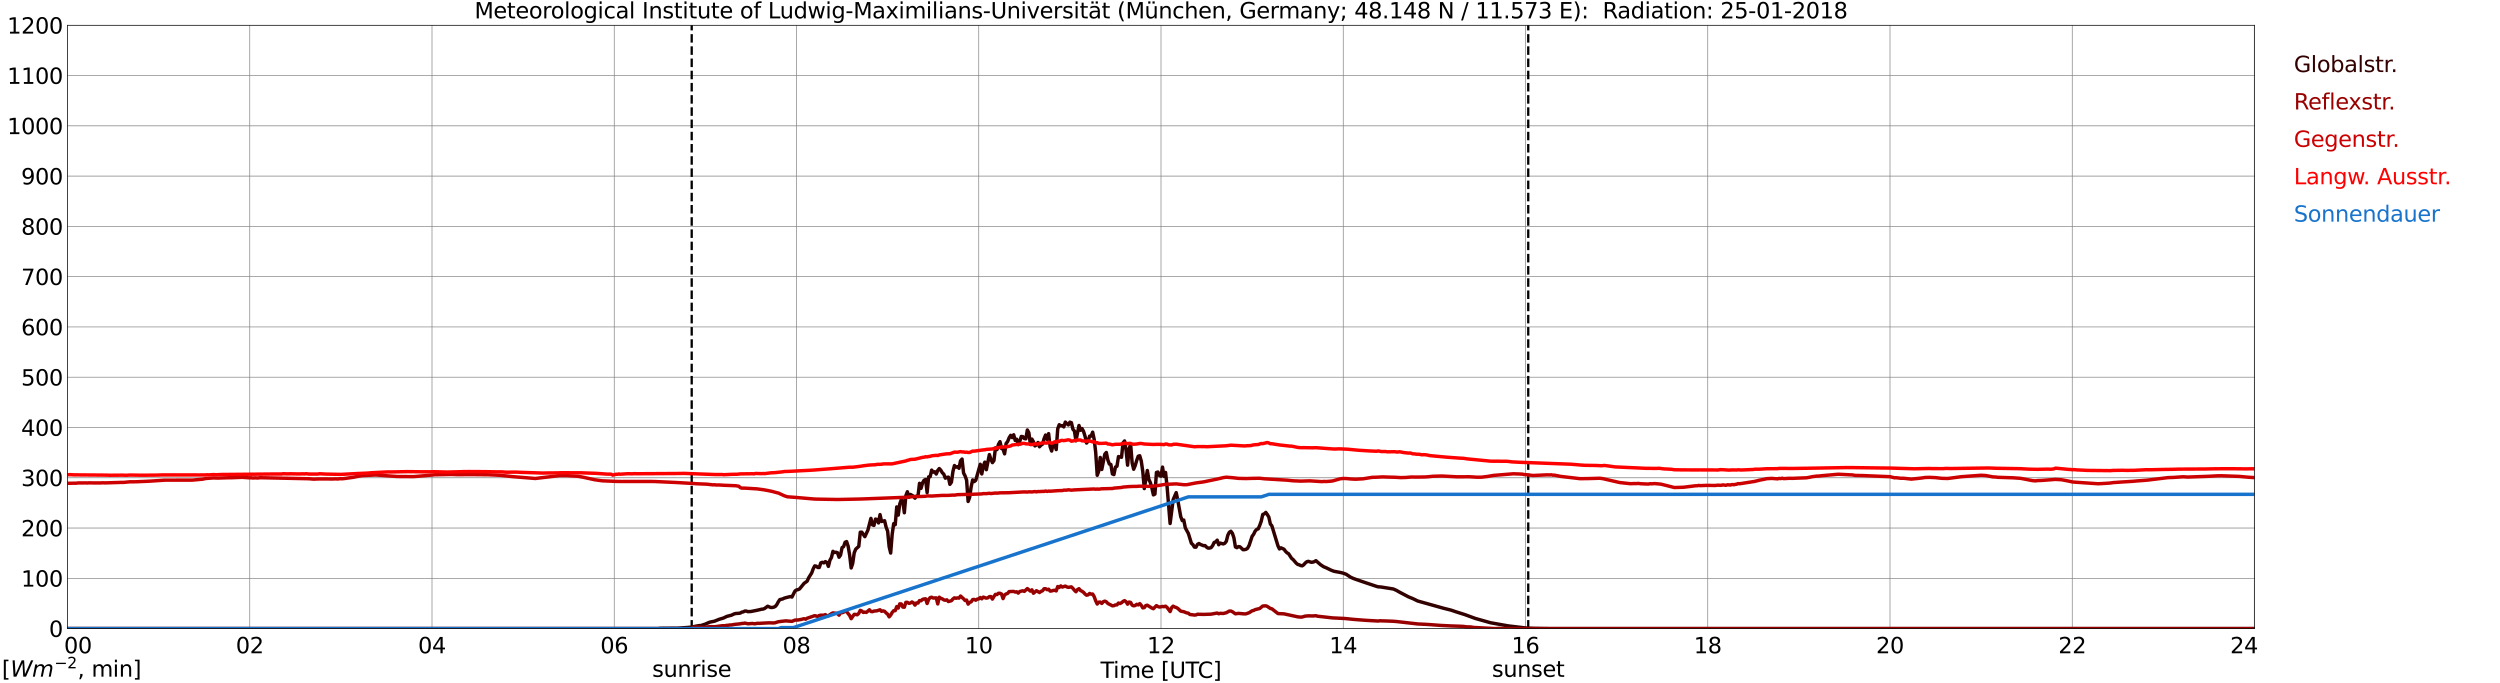 <?xml version="1.0" encoding="utf-8" standalone="no"?>
<!DOCTYPE svg PUBLIC "-//W3C//DTD SVG 1.1//EN"
  "http://www.w3.org/Graphics/SVG/1.1/DTD/svg11.dtd">
<svg xmlns:xlink="http://www.w3.org/1999/xlink" width="1085.4pt" height="296.64pt" viewBox="0 0 1085.4 296.64" xmlns="http://www.w3.org/2000/svg" version="1.1">
 <defs>
  <style type="text/css">*{stroke-linejoin: round; stroke-linecap: butt}</style>
 </defs>
 <g id="figure_1">
  <g id="patch_1">
   <path d="M 0 296.64 
L 1085.4 296.64 
L 1085.4 0 
L 0 0 
z
" style="fill: #ffffff"/>
  </g>
  <g id="axes_1">
   <g id="patch_2">
    <path d="M 29.306 272.909 
L 978.814 272.909 
L 978.814 10.976 
L 29.306 10.976 
z
" style="fill: #ffffff"/>
   </g>
   <g id="patch_3">
    <path d="M 978.814 272.909 
L 978.814 272.909 
L 978.814 10.976 
L 978.814 10.976 
z
" clip-path="url(#pf1f9a93dec)" style="fill: #d3d3d3; opacity: 0.25; stroke: #d3d3d3; stroke-linejoin: miter"/>
   </g>
   <g id="matplotlib.axis_1">
    <g id="xtick_1">
     <g id="line2d_1">
      <path d="M 29.306 272.909 
L 29.306 10.976 
" clip-path="url(#pf1f9a93dec)" style="fill: none; stroke: #808080; stroke-width: 0.3; stroke-linecap: square"/>
     </g>
     <g id="line2d_2"/>
     <g id="text_1">
      <!--    00 -->
      <g transform="translate(18.733 283.627) scale(0.095 -0.095)">
       <defs>
        <path id="DejaVuSans-20" transform="scale(0.016)"/>
        <path id="DejaVuSans-30" d="M 2034 4250 
Q 1547 4250 1301 3770 
Q 1056 3291 1056 2328 
Q 1056 1369 1301 889 
Q 1547 409 2034 409 
Q 2525 409 2770 889 
Q 3016 1369 3016 2328 
Q 3016 3291 2770 3770 
Q 2525 4250 2034 4250 
z
M 2034 4750 
Q 2819 4750 3233 4129 
Q 3647 3509 3647 2328 
Q 3647 1150 3233 529 
Q 2819 -91 2034 -91 
Q 1250 -91 836 529 
Q 422 1150 422 2328 
Q 422 3509 836 4129 
Q 1250 4750 2034 4750 
z
" transform="scale(0.016)"/>
       </defs>
       <use xlink:href="#DejaVuSans-20"/>
       <use xlink:href="#DejaVuSans-20" transform="translate(31.787 0)"/>
       <use xlink:href="#DejaVuSans-20" transform="translate(63.574 0)"/>
       <use xlink:href="#DejaVuSans-30" transform="translate(95.361 0)"/>
       <use xlink:href="#DejaVuSans-30" transform="translate(158.984 0)"/>
      </g>
     </g>
    </g>
    <g id="xtick_2">
     <g id="line2d_3">
      <path d="M 108.431 272.909 
L 108.431 10.976 
" clip-path="url(#pf1f9a93dec)" style="fill: none; stroke: #808080; stroke-width: 0.3; stroke-linecap: square"/>
     </g>
     <g id="line2d_4"/>
     <g id="text_2">
      <!-- 02 -->
      <g transform="translate(102.387 283.627) scale(0.095 -0.095)">
       <defs>
        <path id="DejaVuSans-32" d="M 1228 531 
L 3431 531 
L 3431 0 
L 469 0 
L 469 531 
Q 828 903 1448 1529 
Q 2069 2156 2228 2338 
Q 2531 2678 2651 2914 
Q 2772 3150 2772 3378 
Q 2772 3750 2511 3984 
Q 2250 4219 1831 4219 
Q 1534 4219 1204 4116 
Q 875 4013 500 3803 
L 500 4441 
Q 881 4594 1212 4672 
Q 1544 4750 1819 4750 
Q 2544 4750 2975 4387 
Q 3406 4025 3406 3419 
Q 3406 3131 3298 2873 
Q 3191 2616 2906 2266 
Q 2828 2175 2409 1742 
Q 1991 1309 1228 531 
z
" transform="scale(0.016)"/>
       </defs>
       <use xlink:href="#DejaVuSans-30"/>
       <use xlink:href="#DejaVuSans-32" transform="translate(63.623 0)"/>
      </g>
     </g>
    </g>
    <g id="xtick_3">
     <g id="line2d_5">
      <path d="M 187.557 272.909 
L 187.557 10.976 
" clip-path="url(#pf1f9a93dec)" style="fill: none; stroke: #808080; stroke-width: 0.3; stroke-linecap: square"/>
     </g>
     <g id="line2d_6"/>
     <g id="text_3">
      <!-- 04 -->
      <g transform="translate(181.513 283.627) scale(0.095 -0.095)">
       <defs>
        <path id="DejaVuSans-34" d="M 2419 4116 
L 825 1625 
L 2419 1625 
L 2419 4116 
z
M 2253 4666 
L 3047 4666 
L 3047 1625 
L 3713 1625 
L 3713 1100 
L 3047 1100 
L 3047 0 
L 2419 0 
L 2419 1100 
L 313 1100 
L 313 1709 
L 2253 4666 
z
" transform="scale(0.016)"/>
       </defs>
       <use xlink:href="#DejaVuSans-30"/>
       <use xlink:href="#DejaVuSans-34" transform="translate(63.623 0)"/>
      </g>
     </g>
    </g>
    <g id="xtick_4">
     <g id="line2d_7">
      <path d="M 266.683 272.909 
L 266.683 10.976 
" clip-path="url(#pf1f9a93dec)" style="fill: none; stroke: #808080; stroke-width: 0.3; stroke-linecap: square"/>
     </g>
     <g id="line2d_8"/>
     <g id="text_4">
      <!-- 06 -->
      <g transform="translate(260.638 283.627) scale(0.095 -0.095)">
       <defs>
        <path id="DejaVuSans-36" d="M 2113 2584 
Q 1688 2584 1439 2293 
Q 1191 2003 1191 1497 
Q 1191 994 1439 701 
Q 1688 409 2113 409 
Q 2538 409 2786 701 
Q 3034 994 3034 1497 
Q 3034 2003 2786 2293 
Q 2538 2584 2113 2584 
z
M 3366 4563 
L 3366 3988 
Q 3128 4100 2886 4159 
Q 2644 4219 2406 4219 
Q 1781 4219 1451 3797 
Q 1122 3375 1075 2522 
Q 1259 2794 1537 2939 
Q 1816 3084 2150 3084 
Q 2853 3084 3261 2657 
Q 3669 2231 3669 1497 
Q 3669 778 3244 343 
Q 2819 -91 2113 -91 
Q 1303 -91 875 529 
Q 447 1150 447 2328 
Q 447 3434 972 4092 
Q 1497 4750 2381 4750 
Q 2619 4750 2861 4703 
Q 3103 4656 3366 4563 
z
" transform="scale(0.016)"/>
       </defs>
       <use xlink:href="#DejaVuSans-30"/>
       <use xlink:href="#DejaVuSans-36" transform="translate(63.623 0)"/>
      </g>
     </g>
    </g>
    <g id="xtick_5">
     <g id="line2d_9">
      <path d="M 345.808 272.909 
L 345.808 10.976 
" clip-path="url(#pf1f9a93dec)" style="fill: none; stroke: #808080; stroke-width: 0.3; stroke-linecap: square"/>
     </g>
     <g id="line2d_10"/>
     <g id="text_5">
      <!-- 08 -->
      <g transform="translate(339.764 283.627) scale(0.095 -0.095)">
       <defs>
        <path id="DejaVuSans-38" d="M 2034 2216 
Q 1584 2216 1326 1975 
Q 1069 1734 1069 1313 
Q 1069 891 1326 650 
Q 1584 409 2034 409 
Q 2484 409 2743 651 
Q 3003 894 3003 1313 
Q 3003 1734 2745 1975 
Q 2488 2216 2034 2216 
z
M 1403 2484 
Q 997 2584 770 2862 
Q 544 3141 544 3541 
Q 544 4100 942 4425 
Q 1341 4750 2034 4750 
Q 2731 4750 3128 4425 
Q 3525 4100 3525 3541 
Q 3525 3141 3298 2862 
Q 3072 2584 2669 2484 
Q 3125 2378 3379 2068 
Q 3634 1759 3634 1313 
Q 3634 634 3220 271 
Q 2806 -91 2034 -91 
Q 1263 -91 848 271 
Q 434 634 434 1313 
Q 434 1759 690 2068 
Q 947 2378 1403 2484 
z
M 1172 3481 
Q 1172 3119 1398 2916 
Q 1625 2713 2034 2713 
Q 2441 2713 2670 2916 
Q 2900 3119 2900 3481 
Q 2900 3844 2670 4047 
Q 2441 4250 2034 4250 
Q 1625 4250 1398 4047 
Q 1172 3844 1172 3481 
z
" transform="scale(0.016)"/>
       </defs>
       <use xlink:href="#DejaVuSans-30"/>
       <use xlink:href="#DejaVuSans-38" transform="translate(63.623 0)"/>
      </g>
     </g>
    </g>
    <g id="xtick_6">
     <g id="line2d_11">
      <path d="M 424.934 272.909 
L 424.934 10.976 
" clip-path="url(#pf1f9a93dec)" style="fill: none; stroke: #808080; stroke-width: 0.3; stroke-linecap: square"/>
     </g>
     <g id="line2d_12"/>
     <g id="text_6">
      <!-- 10 -->
      <g transform="translate(418.89 283.627) scale(0.095 -0.095)">
       <defs>
        <path id="DejaVuSans-31" d="M 794 531 
L 1825 531 
L 1825 4091 
L 703 3866 
L 703 4441 
L 1819 4666 
L 2450 4666 
L 2450 531 
L 3481 531 
L 3481 0 
L 794 0 
L 794 531 
z
" transform="scale(0.016)"/>
       </defs>
       <use xlink:href="#DejaVuSans-31"/>
       <use xlink:href="#DejaVuSans-30" transform="translate(63.623 0)"/>
      </g>
     </g>
    </g>
    <g id="xtick_7">
     <g id="line2d_13">
      <path d="M 504.06 272.909 
L 504.06 10.976 
" clip-path="url(#pf1f9a93dec)" style="fill: none; stroke: #808080; stroke-width: 0.3; stroke-linecap: square"/>
     </g>
     <g id="line2d_14"/>
     <g id="text_7">
      <!-- 12 -->
      <g transform="translate(498.015 283.627) scale(0.095 -0.095)">
       <use xlink:href="#DejaVuSans-31"/>
       <use xlink:href="#DejaVuSans-32" transform="translate(63.623 0)"/>
      </g>
     </g>
    </g>
    <g id="xtick_8">
     <g id="line2d_15">
      <path d="M 583.185 272.909 
L 583.185 10.976 
" clip-path="url(#pf1f9a93dec)" style="fill: none; stroke: #808080; stroke-width: 0.3; stroke-linecap: square"/>
     </g>
     <g id="line2d_16"/>
     <g id="text_8">
      <!-- 14 -->
      <g transform="translate(577.141 283.627) scale(0.095 -0.095)">
       <use xlink:href="#DejaVuSans-31"/>
       <use xlink:href="#DejaVuSans-34" transform="translate(63.623 0)"/>
      </g>
     </g>
    </g>
    <g id="xtick_9">
     <g id="line2d_17">
      <path d="M 662.311 272.909 
L 662.311 10.976 
" clip-path="url(#pf1f9a93dec)" style="fill: none; stroke: #808080; stroke-width: 0.3; stroke-linecap: square"/>
     </g>
     <g id="line2d_18"/>
     <g id="text_9">
      <!-- 16 -->
      <g transform="translate(656.267 283.627) scale(0.095 -0.095)">
       <use xlink:href="#DejaVuSans-31"/>
       <use xlink:href="#DejaVuSans-36" transform="translate(63.623 0)"/>
      </g>
     </g>
    </g>
    <g id="xtick_10">
     <g id="line2d_19">
      <path d="M 741.437 272.909 
L 741.437 10.976 
" clip-path="url(#pf1f9a93dec)" style="fill: none; stroke: #808080; stroke-width: 0.3; stroke-linecap: square"/>
     </g>
     <g id="line2d_20"/>
     <g id="text_10">
      <!-- 18 -->
      <g transform="translate(735.392 283.627) scale(0.095 -0.095)">
       <use xlink:href="#DejaVuSans-31"/>
       <use xlink:href="#DejaVuSans-38" transform="translate(63.623 0)"/>
      </g>
     </g>
    </g>
    <g id="xtick_11">
     <g id="line2d_21">
      <path d="M 820.562 272.909 
L 820.562 10.976 
" clip-path="url(#pf1f9a93dec)" style="fill: none; stroke: #808080; stroke-width: 0.3; stroke-linecap: square"/>
     </g>
     <g id="line2d_22"/>
     <g id="text_11">
      <!-- 20 -->
      <g transform="translate(814.518 283.627) scale(0.095 -0.095)">
       <use xlink:href="#DejaVuSans-32"/>
       <use xlink:href="#DejaVuSans-30" transform="translate(63.623 0)"/>
      </g>
     </g>
    </g>
    <g id="xtick_12">
     <g id="line2d_23">
      <path d="M 899.688 272.909 
L 899.688 10.976 
" clip-path="url(#pf1f9a93dec)" style="fill: none; stroke: #808080; stroke-width: 0.3; stroke-linecap: square"/>
     </g>
     <g id="line2d_24"/>
     <g id="text_12">
      <!-- 22 -->
      <g transform="translate(893.644 283.627) scale(0.095 -0.095)">
       <use xlink:href="#DejaVuSans-32"/>
       <use xlink:href="#DejaVuSans-32" transform="translate(63.623 0)"/>
      </g>
     </g>
    </g>
    <g id="xtick_13">
     <g id="line2d_25">
      <path d="M 978.814 272.909 
L 978.814 10.976 
" clip-path="url(#pf1f9a93dec)" style="fill: none; stroke: #808080; stroke-width: 0.3; stroke-linecap: square"/>
     </g>
     <g id="line2d_26"/>
     <g id="text_13">
      <!-- 24    -->
      <g transform="translate(968.241 283.627) scale(0.095 -0.095)">
       <use xlink:href="#DejaVuSans-32"/>
       <use xlink:href="#DejaVuSans-34" transform="translate(63.623 0)"/>
       <use xlink:href="#DejaVuSans-20" transform="translate(127.246 0)"/>
       <use xlink:href="#DejaVuSans-20" transform="translate(159.033 0)"/>
       <use xlink:href="#DejaVuSans-20" transform="translate(190.82 0)"/>
      </g>
     </g>
    </g>
    <g id="text_14">
     <!-- Time [UTC] -->
     <g transform="translate(477.806 294.322) scale(0.095 -0.095)">
      <defs>
       <path id="DejaVuSans-54" d="M -19 4666 
L 3928 4666 
L 3928 4134 
L 2272 4134 
L 2272 0 
L 1638 0 
L 1638 4134 
L -19 4134 
L -19 4666 
z
" transform="scale(0.016)"/>
       <path id="DejaVuSans-69" d="M 603 3500 
L 1178 3500 
L 1178 0 
L 603 0 
L 603 3500 
z
M 603 4863 
L 1178 4863 
L 1178 4134 
L 603 4134 
L 603 4863 
z
" transform="scale(0.016)"/>
       <path id="DejaVuSans-6d" d="M 3328 2828 
Q 3544 3216 3844 3400 
Q 4144 3584 4550 3584 
Q 5097 3584 5394 3201 
Q 5691 2819 5691 2113 
L 5691 0 
L 5113 0 
L 5113 2094 
Q 5113 2597 4934 2840 
Q 4756 3084 4391 3084 
Q 3944 3084 3684 2787 
Q 3425 2491 3425 1978 
L 3425 0 
L 2847 0 
L 2847 2094 
Q 2847 2600 2669 2842 
Q 2491 3084 2119 3084 
Q 1678 3084 1418 2786 
Q 1159 2488 1159 1978 
L 1159 0 
L 581 0 
L 581 3500 
L 1159 3500 
L 1159 2956 
Q 1356 3278 1631 3431 
Q 1906 3584 2284 3584 
Q 2666 3584 2933 3390 
Q 3200 3197 3328 2828 
z
" transform="scale(0.016)"/>
       <path id="DejaVuSans-65" d="M 3597 1894 
L 3597 1613 
L 953 1613 
Q 991 1019 1311 708 
Q 1631 397 2203 397 
Q 2534 397 2845 478 
Q 3156 559 3463 722 
L 3463 178 
Q 3153 47 2828 -22 
Q 2503 -91 2169 -91 
Q 1331 -91 842 396 
Q 353 884 353 1716 
Q 353 2575 817 3079 
Q 1281 3584 2069 3584 
Q 2775 3584 3186 3129 
Q 3597 2675 3597 1894 
z
M 3022 2063 
Q 3016 2534 2758 2815 
Q 2500 3097 2075 3097 
Q 1594 3097 1305 2825 
Q 1016 2553 972 2059 
L 3022 2063 
z
" transform="scale(0.016)"/>
       <path id="DejaVuSans-5b" d="M 550 4863 
L 1875 4863 
L 1875 4416 
L 1125 4416 
L 1125 -397 
L 1875 -397 
L 1875 -844 
L 550 -844 
L 550 4863 
z
" transform="scale(0.016)"/>
       <path id="DejaVuSans-55" d="M 556 4666 
L 1191 4666 
L 1191 1831 
Q 1191 1081 1462 751 
Q 1734 422 2344 422 
Q 2950 422 3222 751 
Q 3494 1081 3494 1831 
L 3494 4666 
L 4128 4666 
L 4128 1753 
Q 4128 841 3676 375 
Q 3225 -91 2344 -91 
Q 1459 -91 1007 375 
Q 556 841 556 1753 
L 556 4666 
z
" transform="scale(0.016)"/>
       <path id="DejaVuSans-43" d="M 4122 4306 
L 4122 3641 
Q 3803 3938 3442 4084 
Q 3081 4231 2675 4231 
Q 1875 4231 1450 3742 
Q 1025 3253 1025 2328 
Q 1025 1406 1450 917 
Q 1875 428 2675 428 
Q 3081 428 3442 575 
Q 3803 722 4122 1019 
L 4122 359 
Q 3791 134 3420 21 
Q 3050 -91 2638 -91 
Q 1578 -91 968 557 
Q 359 1206 359 2328 
Q 359 3453 968 4101 
Q 1578 4750 2638 4750 
Q 3056 4750 3426 4639 
Q 3797 4528 4122 4306 
z
" transform="scale(0.016)"/>
       <path id="DejaVuSans-5d" d="M 1947 4863 
L 1947 -844 
L 622 -844 
L 622 -397 
L 1369 -397 
L 1369 4416 
L 622 4416 
L 622 4863 
L 1947 4863 
z
" transform="scale(0.016)"/>
      </defs>
      <use xlink:href="#DejaVuSans-54"/>
      <use xlink:href="#DejaVuSans-69" transform="translate(57.959 0)"/>
      <use xlink:href="#DejaVuSans-6d" transform="translate(85.742 0)"/>
      <use xlink:href="#DejaVuSans-65" transform="translate(183.154 0)"/>
      <use xlink:href="#DejaVuSans-20" transform="translate(244.678 0)"/>
      <use xlink:href="#DejaVuSans-5b" transform="translate(276.465 0)"/>
      <use xlink:href="#DejaVuSans-55" transform="translate(315.479 0)"/>
      <use xlink:href="#DejaVuSans-54" transform="translate(388.672 0)"/>
      <use xlink:href="#DejaVuSans-43" transform="translate(443.881 0)"/>
      <use xlink:href="#DejaVuSans-5d" transform="translate(513.705 0)"/>
     </g>
    </g>
   </g>
   <g id="matplotlib.axis_2">
    <g id="ytick_1">
     <g id="line2d_27">
      <path d="M 29.306 272.909 
L 978.814 272.909 
" clip-path="url(#pf1f9a93dec)" style="fill: none; stroke: #808080; stroke-width: 0.3; stroke-linecap: square"/>
     </g>
     <g id="line2d_28"/>
     <g id="text_15">
      <!-- 0 -->
      <g transform="translate(21.261 276.518) scale(0.095 -0.095)">
       <use xlink:href="#DejaVuSans-30"/>
      </g>
     </g>
    </g>
    <g id="ytick_2">
     <g id="line2d_29">
      <path d="M 29.306 251.081 
L 978.814 251.081 
" clip-path="url(#pf1f9a93dec)" style="fill: none; stroke: #808080; stroke-width: 0.3; stroke-linecap: square"/>
     </g>
     <g id="line2d_30"/>
     <g id="text_16">
      <!-- 100 -->
      <g transform="translate(9.173 254.69) scale(0.095 -0.095)">
       <use xlink:href="#DejaVuSans-31"/>
       <use xlink:href="#DejaVuSans-30" transform="translate(63.623 0)"/>
       <use xlink:href="#DejaVuSans-30" transform="translate(127.246 0)"/>
      </g>
     </g>
    </g>
    <g id="ytick_3">
     <g id="line2d_31">
      <path d="M 29.306 229.253 
L 978.814 229.253 
" clip-path="url(#pf1f9a93dec)" style="fill: none; stroke: #808080; stroke-width: 0.3; stroke-linecap: square"/>
     </g>
     <g id="line2d_32"/>
     <g id="text_17">
      <!-- 200 -->
      <g transform="translate(9.173 232.863) scale(0.095 -0.095)">
       <use xlink:href="#DejaVuSans-32"/>
       <use xlink:href="#DejaVuSans-30" transform="translate(63.623 0)"/>
       <use xlink:href="#DejaVuSans-30" transform="translate(127.246 0)"/>
      </g>
     </g>
    </g>
    <g id="ytick_4">
     <g id="line2d_33">
      <path d="M 29.306 207.426 
L 978.814 207.426 
" clip-path="url(#pf1f9a93dec)" style="fill: none; stroke: #808080; stroke-width: 0.3; stroke-linecap: square"/>
     </g>
     <g id="line2d_34"/>
     <g id="text_18">
      <!-- 300 -->
      <g transform="translate(9.173 211.035) scale(0.095 -0.095)">
       <defs>
        <path id="DejaVuSans-33" d="M 2597 2516 
Q 3050 2419 3304 2112 
Q 3559 1806 3559 1356 
Q 3559 666 3084 287 
Q 2609 -91 1734 -91 
Q 1441 -91 1130 -33 
Q 819 25 488 141 
L 488 750 
Q 750 597 1062 519 
Q 1375 441 1716 441 
Q 2309 441 2620 675 
Q 2931 909 2931 1356 
Q 2931 1769 2642 2001 
Q 2353 2234 1838 2234 
L 1294 2234 
L 1294 2753 
L 1863 2753 
Q 2328 2753 2575 2939 
Q 2822 3125 2822 3475 
Q 2822 3834 2567 4026 
Q 2313 4219 1838 4219 
Q 1578 4219 1281 4162 
Q 984 4106 628 3988 
L 628 4550 
Q 988 4650 1302 4700 
Q 1616 4750 1894 4750 
Q 2613 4750 3031 4423 
Q 3450 4097 3450 3541 
Q 3450 3153 3228 2886 
Q 3006 2619 2597 2516 
z
" transform="scale(0.016)"/>
       </defs>
       <use xlink:href="#DejaVuSans-33"/>
       <use xlink:href="#DejaVuSans-30" transform="translate(63.623 0)"/>
       <use xlink:href="#DejaVuSans-30" transform="translate(127.246 0)"/>
      </g>
     </g>
    </g>
    <g id="ytick_5">
     <g id="line2d_35">
      <path d="M 29.306 185.598 
L 978.814 185.598 
" clip-path="url(#pf1f9a93dec)" style="fill: none; stroke: #808080; stroke-width: 0.3; stroke-linecap: square"/>
     </g>
     <g id="line2d_36"/>
     <g id="text_19">
      <!-- 400 -->
      <g transform="translate(9.173 189.207) scale(0.095 -0.095)">
       <use xlink:href="#DejaVuSans-34"/>
       <use xlink:href="#DejaVuSans-30" transform="translate(63.623 0)"/>
       <use xlink:href="#DejaVuSans-30" transform="translate(127.246 0)"/>
      </g>
     </g>
    </g>
    <g id="ytick_6">
     <g id="line2d_37">
      <path d="M 29.306 163.77 
L 978.814 163.77 
" clip-path="url(#pf1f9a93dec)" style="fill: none; stroke: #808080; stroke-width: 0.3; stroke-linecap: square"/>
     </g>
     <g id="line2d_38"/>
     <g id="text_20">
      <!-- 500 -->
      <g transform="translate(9.173 167.379) scale(0.095 -0.095)">
       <defs>
        <path id="DejaVuSans-35" d="M 691 4666 
L 3169 4666 
L 3169 4134 
L 1269 4134 
L 1269 2991 
Q 1406 3038 1543 3061 
Q 1681 3084 1819 3084 
Q 2600 3084 3056 2656 
Q 3513 2228 3513 1497 
Q 3513 744 3044 326 
Q 2575 -91 1722 -91 
Q 1428 -91 1123 -41 
Q 819 9 494 109 
L 494 744 
Q 775 591 1075 516 
Q 1375 441 1709 441 
Q 2250 441 2565 725 
Q 2881 1009 2881 1497 
Q 2881 1984 2565 2268 
Q 2250 2553 1709 2553 
Q 1456 2553 1204 2497 
Q 953 2441 691 2322 
L 691 4666 
z
" transform="scale(0.016)"/>
       </defs>
       <use xlink:href="#DejaVuSans-35"/>
       <use xlink:href="#DejaVuSans-30" transform="translate(63.623 0)"/>
       <use xlink:href="#DejaVuSans-30" transform="translate(127.246 0)"/>
      </g>
     </g>
    </g>
    <g id="ytick_7">
     <g id="line2d_39">
      <path d="M 29.306 141.942 
L 978.814 141.942 
" clip-path="url(#pf1f9a93dec)" style="fill: none; stroke: #808080; stroke-width: 0.3; stroke-linecap: square"/>
     </g>
     <g id="line2d_40"/>
     <g id="text_21">
      <!-- 600 -->
      <g transform="translate(9.173 145.551) scale(0.095 -0.095)">
       <use xlink:href="#DejaVuSans-36"/>
       <use xlink:href="#DejaVuSans-30" transform="translate(63.623 0)"/>
       <use xlink:href="#DejaVuSans-30" transform="translate(127.246 0)"/>
      </g>
     </g>
    </g>
    <g id="ytick_8">
     <g id="line2d_41">
      <path d="M 29.306 120.114 
L 978.814 120.114 
" clip-path="url(#pf1f9a93dec)" style="fill: none; stroke: #808080; stroke-width: 0.3; stroke-linecap: square"/>
     </g>
     <g id="line2d_42"/>
     <g id="text_22">
      <!-- 700 -->
      <g transform="translate(9.173 123.724) scale(0.095 -0.095)">
       <defs>
        <path id="DejaVuSans-37" d="M 525 4666 
L 3525 4666 
L 3525 4397 
L 1831 0 
L 1172 0 
L 2766 4134 
L 525 4134 
L 525 4666 
z
" transform="scale(0.016)"/>
       </defs>
       <use xlink:href="#DejaVuSans-37"/>
       <use xlink:href="#DejaVuSans-30" transform="translate(63.623 0)"/>
       <use xlink:href="#DejaVuSans-30" transform="translate(127.246 0)"/>
      </g>
     </g>
    </g>
    <g id="ytick_9">
     <g id="line2d_43">
      <path d="M 29.306 98.287 
L 978.814 98.287 
" clip-path="url(#pf1f9a93dec)" style="fill: none; stroke: #808080; stroke-width: 0.3; stroke-linecap: square"/>
     </g>
     <g id="line2d_44"/>
     <g id="text_23">
      <!-- 800 -->
      <g transform="translate(9.173 101.896) scale(0.095 -0.095)">
       <use xlink:href="#DejaVuSans-38"/>
       <use xlink:href="#DejaVuSans-30" transform="translate(63.623 0)"/>
       <use xlink:href="#DejaVuSans-30" transform="translate(127.246 0)"/>
      </g>
     </g>
    </g>
    <g id="ytick_10">
     <g id="line2d_45">
      <path d="M 29.306 76.459 
L 978.814 76.459 
" clip-path="url(#pf1f9a93dec)" style="fill: none; stroke: #808080; stroke-width: 0.3; stroke-linecap: square"/>
     </g>
     <g id="line2d_46"/>
     <g id="text_24">
      <!-- 900 -->
      <g transform="translate(9.173 80.068) scale(0.095 -0.095)">
       <defs>
        <path id="DejaVuSans-39" d="M 703 97 
L 703 672 
Q 941 559 1184 500 
Q 1428 441 1663 441 
Q 2288 441 2617 861 
Q 2947 1281 2994 2138 
Q 2813 1869 2534 1725 
Q 2256 1581 1919 1581 
Q 1219 1581 811 2004 
Q 403 2428 403 3163 
Q 403 3881 828 4315 
Q 1253 4750 1959 4750 
Q 2769 4750 3195 4129 
Q 3622 3509 3622 2328 
Q 3622 1225 3098 567 
Q 2575 -91 1691 -91 
Q 1453 -91 1209 -44 
Q 966 3 703 97 
z
M 1959 2075 
Q 2384 2075 2632 2365 
Q 2881 2656 2881 3163 
Q 2881 3666 2632 3958 
Q 2384 4250 1959 4250 
Q 1534 4250 1286 3958 
Q 1038 3666 1038 3163 
Q 1038 2656 1286 2365 
Q 1534 2075 1959 2075 
z
" transform="scale(0.016)"/>
       </defs>
       <use xlink:href="#DejaVuSans-39"/>
       <use xlink:href="#DejaVuSans-30" transform="translate(63.623 0)"/>
       <use xlink:href="#DejaVuSans-30" transform="translate(127.246 0)"/>
      </g>
     </g>
    </g>
    <g id="ytick_11">
     <g id="line2d_47">
      <path d="M 29.306 54.631 
L 978.814 54.631 
" clip-path="url(#pf1f9a93dec)" style="fill: none; stroke: #808080; stroke-width: 0.3; stroke-linecap: square"/>
     </g>
     <g id="line2d_48"/>
     <g id="text_25">
      <!-- 1000 -->
      <g transform="translate(3.128 58.24) scale(0.095 -0.095)">
       <use xlink:href="#DejaVuSans-31"/>
       <use xlink:href="#DejaVuSans-30" transform="translate(63.623 0)"/>
       <use xlink:href="#DejaVuSans-30" transform="translate(127.246 0)"/>
       <use xlink:href="#DejaVuSans-30" transform="translate(190.869 0)"/>
      </g>
     </g>
    </g>
    <g id="ytick_12">
     <g id="line2d_49">
      <path d="M 29.306 32.803 
L 978.814 32.803 
" clip-path="url(#pf1f9a93dec)" style="fill: none; stroke: #808080; stroke-width: 0.3; stroke-linecap: square"/>
     </g>
     <g id="line2d_50"/>
     <g id="text_26">
      <!-- 1100 -->
      <g transform="translate(3.128 36.413) scale(0.095 -0.095)">
       <use xlink:href="#DejaVuSans-31"/>
       <use xlink:href="#DejaVuSans-31" transform="translate(63.623 0)"/>
       <use xlink:href="#DejaVuSans-30" transform="translate(127.246 0)"/>
       <use xlink:href="#DejaVuSans-30" transform="translate(190.869 0)"/>
      </g>
     </g>
    </g>
    <g id="ytick_13">
     <g id="line2d_51">
      <path d="M 29.306 10.976 
L 978.814 10.976 
" clip-path="url(#pf1f9a93dec)" style="fill: none; stroke: #808080; stroke-width: 0.3; stroke-linecap: square"/>
     </g>
     <g id="line2d_52"/>
     <g id="text_27">
      <!-- 1200 -->
      <g transform="translate(3.128 14.585) scale(0.095 -0.095)">
       <use xlink:href="#DejaVuSans-31"/>
       <use xlink:href="#DejaVuSans-32" transform="translate(63.623 0)"/>
       <use xlink:href="#DejaVuSans-30" transform="translate(127.246 0)"/>
       <use xlink:href="#DejaVuSans-30" transform="translate(190.869 0)"/>
      </g>
     </g>
    </g>
   </g>
   <g id="line2d_53">
    <path d="M 300.311 272.909 
L 300.311 10.976 
" clip-path="url(#pf1f9a93dec)" style="fill: none; stroke-dasharray: 3.7,1.6; stroke-dashoffset: 0; stroke: #000000"/>
   </g>
   <g id="line2d_54">
    <path d="M 663.498 272.909 
L 663.498 10.976 
" clip-path="url(#pf1f9a93dec)" style="fill: none; stroke-dasharray: 3.7,1.6; stroke-dashoffset: 0; stroke: #000000"/>
   </g>
   <g id="line2d_55">
    <path d="M 29.306 272.909 
L 285.805 272.909 
L 286.464 272.787 
L 294.377 272.723 
L 298.992 272.385 
L 300.311 272.258 
L 302.289 271.835 
L 303.608 271.601 
L 304.267 271.601 
L 305.586 271.158 
L 306.246 270.946 
L 307.564 270.355 
L 308.224 270.1 
L 310.202 269.698 
L 312.18 268.895 
L 314.158 268.303 
L 315.477 267.646 
L 316.796 267.288 
L 317.455 267.14 
L 318.774 266.526 
L 319.433 266.356 
L 320.752 266.273 
L 321.411 266.166 
L 322.071 265.765 
L 322.73 265.638 
L 323.39 265.278 
L 324.049 265.321 
L 324.708 265.553 
L 326.027 265.49 
L 328.665 264.961 
L 330.643 264.496 
L 331.302 264.433 
L 331.961 264.178 
L 333.28 263.206 
L 334.599 263.735 
L 335.258 263.754 
L 335.918 263.608 
L 336.577 263.311 
L 337.236 262.528 
L 337.896 261.301 
L 338.555 260.329 
L 339.874 260.011 
L 340.533 259.672 
L 341.852 259.314 
L 343.171 258.996 
L 343.83 259.208 
L 345.149 256.606 
L 345.808 256.141 
L 346.468 255.992 
L 347.127 255.698 
L 349.105 253.264 
L 350.424 252.334 
L 351.083 250.854 
L 352.402 248.759 
L 353.062 246.962 
L 353.721 245.692 
L 354.38 245.799 
L 355.04 246.368 
L 355.699 246.368 
L 356.359 244.38 
L 357.018 244.127 
L 357.677 244.38 
L 358.337 243.832 
L 358.996 244.19 
L 359.655 245.903 
L 360.315 243.219 
L 360.974 242.075 
L 361.634 239.368 
L 362.293 239.896 
L 362.952 239.748 
L 363.612 239.982 
L 364.271 241.926 
L 364.93 240.997 
L 365.59 237.762 
L 366.249 237.338 
L 366.909 235.435 
L 367.568 235.138 
L 368.227 237.127 
L 368.887 241.018 
L 369.546 246.58 
L 370.206 244.613 
L 370.865 240.023 
L 371.524 238.417 
L 372.843 237.212 
L 373.502 231.078 
L 374.162 231.056 
L 375.481 233.001 
L 376.799 230.168 
L 378.118 225.071 
L 378.777 227.863 
L 379.437 228.116 
L 380.096 225.366 
L 380.756 225.536 
L 381.415 227.038 
L 382.074 223.421 
L 382.734 226.403 
L 384.053 226.086 
L 384.712 228.878 
L 385.371 230.569 
L 386.031 237.338 
L 386.69 240.108 
L 387.349 231.923 
L 388.009 227.354 
L 388.668 227.8 
L 389.328 220.079 
L 389.987 223.633 
L 390.646 218.789 
L 391.306 216.969 
L 391.965 217.499 
L 392.624 222.618 
L 393.284 215.192 
L 393.943 213.5 
L 394.603 215.868 
L 395.262 214.664 
L 396.581 215.425 
L 397.24 216.292 
L 397.899 215.404 
L 398.559 215.299 
L 399.218 209.842 
L 399.878 212.02 
L 400.537 209.63 
L 401.196 208.508 
L 401.856 208.17 
L 402.515 213.86 
L 403.175 207.028 
L 403.834 206.943 
L 404.493 204.11 
L 405.153 204.998 
L 405.812 204.808 
L 406.471 205.802 
L 407.131 204.258 
L 407.79 203.433 
L 408.45 204.151 
L 409.109 205.23 
L 409.768 205.887 
L 410.428 207.6 
L 411.087 207.281 
L 411.746 207.155 
L 412.406 210.285 
L 413.065 209.355 
L 413.725 204.701 
L 414.384 202.121 
L 415.043 202.82 
L 415.703 202.608 
L 416.362 203.307 
L 417.022 200.091 
L 417.681 199.308 
L 418.34 205.358 
L 419 206.627 
L 419.659 208.445 
L 420.318 217.711 
L 420.978 215.954 
L 421.637 211.322 
L 422.297 208.362 
L 422.956 209.08 
L 423.615 208.552 
L 425.593 201.571 
L 426.253 205.76 
L 426.912 202.292 
L 427.572 200.641 
L 428.231 203.92 
L 429.55 197.363 
L 430.209 199.434 
L 430.869 200.853 
L 431.528 199.965 
L 432.187 194.445 
L 432.847 195.185 
L 433.506 192.899 
L 434.165 191.758 
L 434.825 194.72 
L 435.484 194.995 
L 436.144 197.044 
L 436.803 192.561 
L 437.462 191.716 
L 438.122 190.066 
L 438.781 189.007 
L 439.44 189.981 
L 440.1 188.754 
L 440.759 191.229 
L 441.419 190.699 
L 442.078 193.048 
L 442.737 191.716 
L 443.397 189.494 
L 444.056 189.579 
L 444.716 190.404 
L 445.375 190.509 
L 446.034 186.68 
L 446.694 187.907 
L 447.353 192.921 
L 448.012 190.636 
L 448.672 191.799 
L 449.331 193.598 
L 449.991 193.174 
L 450.65 192.118 
L 451.309 193.977 
L 451.969 193.259 
L 452.628 192.836 
L 453.287 190.468 
L 453.947 188.881 
L 454.606 190.784 
L 455.266 188.267 
L 455.925 193.936 
L 456.584 195.818 
L 457.244 192.624 
L 457.903 192.943 
L 458.563 195.185 
L 459.222 186.174 
L 459.881 184.397 
L 460.541 184.862 
L 461.2 184.777 
L 461.859 185.349 
L 462.519 183.256 
L 463.178 183.952 
L 463.838 184.482 
L 464.497 183.297 
L 465.156 183.509 
L 465.816 186.364 
L 466.475 187.126 
L 467.134 191.378 
L 468.453 184.736 
L 469.113 186.809 
L 469.772 186.067 
L 470.431 187.294 
L 471.091 189.431 
L 471.75 192.349 
L 472.409 191.524 
L 473.069 189.346 
L 473.728 189.346 
L 474.388 187.632 
L 475.047 190.743 
L 475.706 196.389 
L 476.366 206.352 
L 477.025 204.533 
L 477.685 198.611 
L 478.344 203.813 
L 479.663 197.193 
L 480.322 196.453 
L 480.981 199.69 
L 481.641 201.467 
L 482.3 201.656 
L 482.96 205.76 
L 483.619 206.035 
L 484.278 202.776 
L 484.938 202.438 
L 485.597 198.229 
L 486.916 198.526 
L 487.575 192.286 
L 488.235 191.441 
L 488.894 195.46 
L 489.553 201.953 
L 490.213 194.783 
L 490.872 192.921 
L 491.532 200.98 
L 492.191 203.728 
L 492.85 202.143 
L 493.51 199.901 
L 494.169 198.081 
L 494.828 197.869 
L 495.488 200.155 
L 496.147 204.701 
L 496.807 212.125 
L 498.125 204.278 
L 498.785 208.128 
L 499.444 209.545 
L 500.103 211.872 
L 500.763 214.854 
L 501.422 214.515 
L 502.082 205.125 
L 502.741 204.935 
L 503.4 206.478 
L 504.06 206.731 
L 504.719 202.798 
L 505.379 206.817 
L 506.038 205.125 
L 506.697 211.237 
L 508.016 227.269 
L 509.335 216.927 
L 510.654 213.882 
L 511.313 217.012 
L 512.632 224.329 
L 513.291 226.023 
L 513.95 225.789 
L 514.61 229.173 
L 515.929 231.584 
L 517.247 235.856 
L 517.907 236.47 
L 518.566 237.528 
L 519.226 237.57 
L 519.885 236.343 
L 520.544 235.985 
L 521.204 236.387 
L 522.522 236.915 
L 523.182 236.873 
L 523.841 237.55 
L 524.501 237.971 
L 525.16 237.952 
L 525.819 237.74 
L 526.479 236.893 
L 527.138 235.518 
L 527.797 235.286 
L 528.457 234.525 
L 529.116 236.513 
L 529.776 235.793 
L 531.094 236.153 
L 531.754 235.856 
L 532.413 235.011 
L 533.073 232.368 
L 533.732 231.098 
L 534.391 230.655 
L 535.051 231.521 
L 535.71 233.488 
L 536.369 237.465 
L 537.029 237.781 
L 537.688 237.295 
L 538.348 237.402 
L 539.666 238.65 
L 540.326 238.628 
L 540.985 238.48 
L 541.644 238.037 
L 542.304 236.83 
L 543.623 232.833 
L 544.282 231.945 
L 544.941 230.591 
L 545.601 229.851 
L 546.26 229.618 
L 546.919 228.116 
L 547.579 226.276 
L 548.238 223.358 
L 548.898 223.102 
L 549.557 222.469 
L 550.216 223.377 
L 550.876 224.499 
L 551.535 227.481 
L 552.195 228.306 
L 554.832 236.956 
L 555.491 238.331 
L 556.151 237.845 
L 557.47 238.458 
L 558.129 239.368 
L 558.788 240.023 
L 559.448 240.405 
L 560.766 242.413 
L 561.426 242.944 
L 562.745 244.487 
L 563.404 245.037 
L 564.063 245.227 
L 564.723 245.543 
L 565.382 245.65 
L 566.042 245.185 
L 566.701 244.424 
L 567.36 243.895 
L 568.02 243.703 
L 569.338 244.127 
L 569.998 244.042 
L 570.657 243.832 
L 571.317 243.428 
L 573.295 245.142 
L 574.613 246.03 
L 575.932 246.58 
L 577.91 247.554 
L 579.229 248.04 
L 581.867 248.527 
L 583.185 248.844 
L 584.504 249.352 
L 586.482 250.662 
L 587.801 251.234 
L 591.757 252.609 
L 597.692 254.597 
L 598.351 254.766 
L 599.67 254.873 
L 604.945 255.717 
L 606.264 256.311 
L 607.582 257.071 
L 611.539 259.144 
L 613.517 259.947 
L 615.495 260.921 
L 626.705 264.073 
L 630.001 264.898 
L 631.98 265.575 
L 635.936 266.823 
L 640.552 268.515 
L 647.145 270.375 
L 653.08 271.433 
L 655.058 271.772 
L 662.97 272.701 
L 666.267 272.808 
L 672.861 272.909 
L 978.154 272.909 
L 978.154 272.909 
" clip-path="url(#pf1f9a93dec)" style="fill: none; stroke: #330000; stroke-width: 1.5; stroke-linecap: square"/>
   </g>
   <g id="line2d_56">
    <path d="M 29.306 272.909 
L 300.311 272.909 
L 300.971 272.309 
L 302.289 272.245 
L 303.608 272.223 
L 304.267 272.457 
L 304.927 272.352 
L 305.586 272.372 
L 306.905 272.223 
L 308.224 272.055 
L 310.202 272.119 
L 313.499 271.676 
L 314.818 271.654 
L 315.477 271.505 
L 316.136 271.483 
L 316.796 271.337 
L 317.455 271.357 
L 318.774 271.104 
L 321.411 270.829 
L 322.071 270.68 
L 322.73 270.658 
L 323.39 270.512 
L 324.708 270.829 
L 326.686 270.68 
L 327.346 270.807 
L 328.005 270.787 
L 328.665 270.617 
L 329.983 270.617 
L 332.621 270.468 
L 333.94 270.405 
L 335.918 270.468 
L 336.577 270.364 
L 337.896 269.94 
L 339.215 269.77 
L 340.533 269.624 
L 341.193 269.56 
L 343.83 269.77 
L 345.149 269.222 
L 346.468 269.178 
L 347.787 268.947 
L 349.105 268.609 
L 349.765 268.84 
L 350.424 268.417 
L 353.721 267.297 
L 355.04 267.635 
L 355.699 267.212 
L 356.359 267.085 
L 357.677 267.107 
L 358.337 266.852 
L 358.996 267.402 
L 359.655 267.297 
L 360.974 266.428 
L 361.634 266.09 
L 363.612 266.365 
L 364.271 267.085 
L 364.93 265.963 
L 365.59 266.027 
L 366.249 265.795 
L 366.909 265.308 
L 367.568 265.562 
L 368.887 267.234 
L 369.546 268.609 
L 370.865 266.725 
L 371.524 266.747 
L 372.184 266.915 
L 372.843 266.302 
L 373.502 264.992 
L 374.162 265.287 
L 374.821 265.9 
L 375.481 265.751 
L 376.14 265.88 
L 377.459 264.736 
L 378.118 265.476 
L 378.777 265.562 
L 379.437 265.308 
L 380.756 265.182 
L 382.074 264.736 
L 382.734 265.413 
L 383.393 265.201 
L 384.053 265.413 
L 384.712 266.112 
L 385.371 266.64 
L 386.031 267.803 
L 386.69 267.063 
L 387.349 265.9 
L 388.009 265.138 
L 388.668 265.118 
L 389.328 263.361 
L 389.987 263.997 
L 390.646 262.156 
L 391.306 262.22 
L 391.965 263.573 
L 392.624 263.636 
L 393.284 261.521 
L 393.943 261.502 
L 394.603 261.945 
L 395.262 261.818 
L 395.921 261.353 
L 396.581 261.733 
L 397.24 262.707 
L 397.899 261.755 
L 398.559 261.818 
L 399.218 260.74 
L 399.878 260.825 
L 400.537 260.231 
L 401.196 260.041 
L 401.856 259.978 
L 402.515 262.008 
L 403.175 260.253 
L 403.834 259.45 
L 404.493 259.301 
L 405.153 259.64 
L 406.471 259.576 
L 407.131 262.198 
L 407.79 259.28 
L 408.45 259.744 
L 409.109 260 
L 409.768 260.443 
L 410.428 260.613 
L 411.087 260.423 
L 411.746 261.163 
L 413.065 260.803 
L 413.725 260.041 
L 414.384 259.555 
L 415.043 259.744 
L 415.703 259.576 
L 416.362 259.681 
L 417.022 258.773 
L 418.34 259.978 
L 419 260.718 
L 419.659 260.528 
L 420.318 262.283 
L 420.978 261.521 
L 421.637 261.29 
L 422.297 260.316 
L 422.956 260.231 
L 423.615 260.591 
L 424.275 260.105 
L 424.934 260.041 
L 425.593 259.428 
L 426.253 259.978 
L 426.912 259.238 
L 428.231 259.703 
L 428.89 259.535 
L 429.55 259.026 
L 430.209 259.026 
L 430.869 260.105 
L 431.528 258.963 
L 432.187 258.053 
L 432.847 258.138 
L 433.506 257.566 
L 434.165 257.588 
L 434.825 257.904 
L 435.484 259.893 
L 436.144 258.308 
L 436.803 257.863 
L 437.462 257.629 
L 438.122 256.848 
L 440.1 256.763 
L 440.759 257.06 
L 441.419 256.933 
L 442.078 257.503 
L 442.737 256.806 
L 444.056 256.488 
L 444.716 256.763 
L 446.034 255.536 
L 447.353 256.636 
L 448.012 256.086 
L 448.672 257.566 
L 449.991 256.468 
L 451.309 257.25 
L 451.969 256.741 
L 452.628 256.51 
L 453.287 255.621 
L 453.947 255.58 
L 454.606 256.023 
L 455.266 255.811 
L 455.925 256.614 
L 456.584 256.573 
L 457.244 256.339 
L 457.903 256.276 
L 458.563 256.551 
L 459.222 254.648 
L 459.881 255.049 
L 460.541 254.373 
L 461.2 254.881 
L 462.519 254.458 
L 463.178 254.818 
L 463.838 255.008 
L 465.156 254.796 
L 465.816 255.451 
L 466.475 256.276 
L 467.134 256.911 
L 467.794 255.981 
L 468.453 255.599 
L 469.113 256.383 
L 469.772 256.7 
L 470.431 257.186 
L 471.091 257.926 
L 471.75 258.413 
L 472.409 258.265 
L 473.069 257.651 
L 473.728 257.968 
L 474.388 257.904 
L 475.047 259.026 
L 475.706 260.845 
L 476.366 262.242 
L 477.025 261.438 
L 477.685 261.395 
L 478.344 261.988 
L 479.003 261.227 
L 479.663 260.993 
L 480.322 261.268 
L 480.981 262.008 
L 482.3 262.665 
L 482.96 263.023 
L 483.619 262.96 
L 484.278 262.621 
L 484.938 262.621 
L 485.597 261.818 
L 486.256 262.03 
L 486.916 261.692 
L 487.575 261.12 
L 488.235 260.781 
L 488.894 261.246 
L 489.553 262.305 
L 490.213 261.395 
L 490.872 261.543 
L 491.532 262.748 
L 492.191 263.023 
L 492.85 262.896 
L 493.51 262.368 
L 494.169 262.621 
L 494.828 262.071 
L 495.488 262.792 
L 496.147 263.911 
L 496.807 263.785 
L 497.466 262.896 
L 498.125 262.77 
L 500.103 263.997 
L 500.763 264.272 
L 502.082 262.94 
L 502.741 263.342 
L 503.4 263.573 
L 504.719 263.298 
L 505.379 263.405 
L 506.038 263.171 
L 506.697 263.721 
L 508.016 265.52 
L 508.675 263.807 
L 509.335 263.171 
L 509.994 263.532 
L 510.654 263.743 
L 511.313 264.123 
L 512.632 265.33 
L 513.95 265.583 
L 515.269 266.112 
L 515.929 266.197 
L 516.588 266.788 
L 517.907 266.937 
L 518.566 267.041 
L 519.226 266.978 
L 519.885 266.684 
L 522.522 266.747 
L 525.819 266.64 
L 528.457 266.153 
L 529.116 266.472 
L 529.776 266.282 
L 531.094 266.345 
L 532.413 266.027 
L 533.732 265.287 
L 534.391 265.287 
L 535.051 265.583 
L 536.369 266.494 
L 537.688 266.302 
L 540.326 266.535 
L 540.985 266.494 
L 542.304 266.027 
L 543.623 265.182 
L 544.282 265.033 
L 544.941 264.673 
L 546.919 264.186 
L 548.238 263.108 
L 549.557 263.023 
L 550.216 263.278 
L 551.535 264.167 
L 552.195 264.313 
L 554.832 266.387 
L 557.47 266.513 
L 563.404 267.803 
L 564.723 267.93 
L 565.382 267.867 
L 566.701 267.487 
L 568.02 267.38 
L 569.998 267.423 
L 571.317 267.317 
L 571.976 267.528 
L 578.57 268.268 
L 583.845 268.524 
L 587.801 268.925 
L 593.076 269.327 
L 598.351 269.624 
L 599.011 269.517 
L 602.307 269.624 
L 604.945 269.728 
L 606.264 269.835 
L 615.495 270.892 
L 620.111 271.125 
L 625.386 271.527 
L 630.001 271.758 
L 633.298 271.865 
L 635.276 271.951 
L 636.595 272.14 
L 638.573 272.204 
L 639.892 272.415 
L 641.87 272.52 
L 644.508 272.669 
L 649.123 272.902 
L 650.442 272.832 
L 661.652 272.909 
L 978.154 272.909 
L 978.154 272.909 
" clip-path="url(#pf1f9a93dec)" style="fill: none; stroke: #990000; stroke-width: 1.5; stroke-linecap: square"/>
   </g>
   <g id="line2d_57">
    <path d="M 29.306 209.829 
L 33.262 209.772 
L 33.921 209.661 
L 35.24 209.683 
L 37.218 209.652 
L 37.878 209.7 
L 38.537 209.63 
L 40.515 209.663 
L 43.812 209.661 
L 44.472 209.615 
L 45.79 209.652 
L 52.384 209.445 
L 53.703 209.434 
L 56.34 209.183 
L 58.978 209.163 
L 62.934 208.999 
L 65.572 208.868 
L 71.506 208.469 
L 83.375 208.462 
L 87.991 208.043 
L 89.309 207.753 
L 92.606 207.502 
L 94.584 207.559 
L 99.2 207.417 
L 100.519 207.417 
L 105.135 207.229 
L 108.431 207.465 
L 109.091 207.43 
L 109.75 207.522 
L 111.069 207.463 
L 111.728 207.535 
L 113.047 207.402 
L 134.147 207.853 
L 136.125 208.032 
L 138.763 207.923 
L 140.741 207.93 
L 144.697 207.967 
L 145.357 207.897 
L 146.676 207.965 
L 147.335 207.858 
L 148.654 207.858 
L 149.972 207.703 
L 151.291 207.519 
L 153.269 207.24 
L 155.907 206.718 
L 157.226 206.504 
L 163.16 206.218 
L 172.391 206.875 
L 179.645 206.921 
L 183.601 206.596 
L 188.876 206.127 
L 196.129 205.981 
L 198.767 206.094 
L 204.042 206.044 
L 211.954 206.125 
L 213.932 206.203 
L 217.229 206.365 
L 222.504 206.928 
L 232.395 207.738 
L 242.945 206.487 
L 246.242 206.5 
L 250.858 206.784 
L 252.836 207.122 
L 258.111 208.277 
L 261.408 208.742 
L 267.342 208.999 
L 269.98 209.052 
L 271.298 209.032 
L 282.508 209.032 
L 284.486 209.063 
L 293.058 209.46 
L 294.377 209.528 
L 300.971 209.91 
L 302.289 210.019 
L 306.905 210.211 
L 309.543 210.512 
L 310.202 210.457 
L 310.861 210.562 
L 312.18 210.551 
L 314.158 210.68 
L 319.433 210.885 
L 320.752 211.103 
L 321.411 211.71 
L 322.071 211.924 
L 323.39 211.926 
L 328.665 212.252 
L 331.302 212.597 
L 333.28 212.946 
L 335.258 213.363 
L 337.236 213.895 
L 337.896 214.044 
L 340.533 215.257 
L 341.852 215.69 
L 345.808 215.986 
L 353.721 216.676 
L 355.04 216.705 
L 363.612 216.862 
L 372.843 216.672 
L 374.162 216.635 
L 393.284 215.901 
L 394.603 215.783 
L 396.581 215.604 
L 399.218 215.559 
L 400.537 215.526 
L 401.856 215.469 
L 402.515 215.299 
L 404.493 215.364 
L 409.109 215.078 
L 411.746 215.07 
L 413.725 214.943 
L 414.384 214.982 
L 415.703 214.764 
L 419 214.67 
L 420.318 214.675 
L 426.253 214.437 
L 426.912 214.31 
L 428.231 214.317 
L 429.55 214.151 
L 430.209 214.282 
L 432.187 214.044 
L 432.847 214.107 
L 434.165 213.972 
L 438.122 213.921 
L 439.44 213.834 
L 440.759 213.773 
L 444.716 213.561 
L 446.034 213.631 
L 446.694 213.52 
L 448.012 213.587 
L 449.331 213.402 
L 449.991 213.553 
L 450.65 213.398 
L 451.309 213.426 
L 452.628 213.334 
L 453.287 213.363 
L 453.947 213.177 
L 454.606 213.36 
L 455.266 213.201 
L 455.925 213.273 
L 459.222 213.027 
L 461.2 212.974 
L 461.859 212.81 
L 463.178 212.797 
L 463.838 212.642 
L 465.156 212.819 
L 466.475 212.693 
L 475.047 212.289 
L 475.706 212.409 
L 476.366 212.306 
L 477.025 212.389 
L 478.344 212.206 
L 482.96 212.09 
L 483.619 211.924 
L 486.916 211.64 
L 487.575 211.47 
L 488.894 211.365 
L 490.213 211.254 
L 491.532 211.195 
L 493.51 211.171 
L 494.828 211.071 
L 499.444 211.165 
L 502.741 210.807 
L 504.719 210.49 
L 506.697 210.137 
L 507.357 210.235 
L 510.654 210.082 
L 513.95 210.446 
L 515.269 210.433 
L 519.226 209.669 
L 522.522 209.22 
L 528.457 207.989 
L 531.094 207.373 
L 532.413 207.175 
L 535.051 207.388 
L 537.688 207.692 
L 540.985 207.768 
L 543.623 207.69 
L 546.919 207.635 
L 548.898 207.871 
L 558.788 208.473 
L 561.426 208.744 
L 564.723 208.884 
L 568.679 208.768 
L 573.954 209.102 
L 574.613 209.023 
L 575.932 209.054 
L 577.91 208.892 
L 578.57 208.805 
L 581.867 207.873 
L 583.185 207.735 
L 584.504 207.762 
L 586.482 207.954 
L 588.46 208.063 
L 591.757 207.886 
L 595.714 207.242 
L 597.692 207.188 
L 600.329 207.046 
L 602.307 207.124 
L 605.604 207.209 
L 608.242 207.358 
L 610.22 207.303 
L 612.858 207.098 
L 615.495 207.131 
L 618.792 207.074 
L 620.111 206.98 
L 622.089 206.773 
L 626.045 206.668 
L 632.639 207.017 
L 637.914 206.982 
L 641.211 207.181 
L 643.189 207.175 
L 645.827 206.856 
L 648.464 206.4 
L 657.036 205.699 
L 659.014 205.769 
L 660.992 205.85 
L 661.652 206.029 
L 662.97 206.135 
L 665.608 206.435 
L 667.586 206.345 
L 671.542 206.17 
L 672.861 206.188 
L 673.521 206.142 
L 674.18 206.308 
L 674.839 206.286 
L 677.477 206.812 
L 679.455 207.054 
L 686.049 207.829 
L 690.005 207.77 
L 694.621 207.633 
L 695.939 207.827 
L 703.193 209.501 
L 707.808 210.003 
L 709.786 209.934 
L 710.446 209.968 
L 711.105 209.872 
L 712.424 210.021 
L 715.062 210.143 
L 715.721 210.152 
L 716.38 210.016 
L 717.04 210.045 
L 718.358 209.953 
L 720.996 210.178 
L 723.633 210.824 
L 726.93 211.667 
L 730.887 211.544 
L 736.162 210.9 
L 736.821 210.903 
L 737.48 210.756 
L 738.14 210.844 
L 740.777 210.737 
L 744.734 210.767 
L 746.052 210.628 
L 746.712 210.708 
L 747.371 210.676 
L 748.031 210.529 
L 749.349 210.7 
L 750.009 210.475 
L 751.327 210.573 
L 751.987 210.364 
L 752.646 210.449 
L 753.965 210.222 
L 754.624 209.962 
L 755.284 210.03 
L 761.878 208.997 
L 763.856 208.486 
L 765.834 208.111 
L 767.153 207.812 
L 768.471 207.753 
L 769.131 207.698 
L 771.768 207.904 
L 772.428 207.709 
L 773.087 207.792 
L 773.746 207.605 
L 774.406 207.797 
L 777.043 207.65 
L 778.362 207.687 
L 779.681 207.615 
L 784.296 207.445 
L 785.615 207.214 
L 786.934 206.937 
L 788.912 206.69 
L 789.572 206.688 
L 790.89 206.535 
L 798.143 205.889 
L 802.1 206.09 
L 803.419 206.155 
L 804.078 206.164 
L 805.397 206.404 
L 808.694 206.469 
L 817.265 206.827 
L 819.903 206.928 
L 820.562 206.954 
L 822.541 207.452 
L 823.2 207.408 
L 825.178 207.637 
L 826.497 207.639 
L 829.794 208.015 
L 832.431 207.749 
L 834.409 207.522 
L 835.728 207.312 
L 837.706 207.244 
L 840.344 207.373 
L 842.981 207.668 
L 845.619 207.744 
L 851.553 206.965 
L 860.125 206.33 
L 862.103 206.448 
L 865.4 207.074 
L 866.06 207.061 
L 867.378 207.225 
L 873.972 207.443 
L 877.269 207.672 
L 882.544 208.692 
L 883.863 208.77 
L 884.522 208.654 
L 886.5 208.585 
L 892.435 208.133 
L 895.072 208.294 
L 896.391 208.547 
L 897.71 208.794 
L 899.029 209.065 
L 899.688 209.239 
L 901.007 209.349 
L 910.898 210.03 
L 914.194 209.857 
L 916.173 209.709 
L 917.491 209.523 
L 921.448 209.25 
L 926.063 208.967 
L 928.041 208.781 
L 930.679 208.595 
L 932.657 208.417 
L 941.229 207.364 
L 943.867 207.268 
L 947.823 206.991 
L 949.801 207.122 
L 952.438 207.028 
L 959.032 206.782 
L 962.329 206.596 
L 964.307 206.55 
L 972.22 206.832 
L 976.176 207.194 
L 978.154 207.323 
L 978.154 207.323 
" clip-path="url(#pf1f9a93dec)" style="fill: none; stroke: #cc0000; stroke-width: 1.5; stroke-linecap: square"/>
   </g>
   <g id="line2d_58">
    <path d="M 29.306 206.107 
L 30.625 206.072 
L 31.943 206.164 
L 46.45 206.28 
L 47.768 206.334 
L 53.043 206.288 
L 55.022 206.347 
L 56.34 206.242 
L 61.615 206.325 
L 68.209 206.264 
L 70.187 206.201 
L 84.034 206.186 
L 86.013 206.214 
L 89.309 206.188 
L 89.969 206.129 
L 90.628 206.184 
L 92.606 206.042 
L 93.925 206.114 
L 95.903 206.011 
L 119.641 205.782 
L 122.278 205.797 
L 122.938 205.668 
L 124.916 205.751 
L 126.235 205.697 
L 127.553 205.734 
L 130.191 205.775 
L 131.51 205.71 
L 132.169 205.778 
L 132.829 205.662 
L 134.147 205.823 
L 138.104 205.808 
L 138.763 205.681 
L 141.4 205.83 
L 147.994 205.957 
L 155.247 205.585 
L 157.885 205.465 
L 159.863 205.378 
L 161.182 205.247 
L 168.435 204.876 
L 169.754 204.898 
L 177.007 204.758 
L 183.601 204.841 
L 188.876 204.815 
L 190.195 204.837 
L 192.173 204.898 
L 194.151 204.948 
L 202.063 204.734 
L 204.042 204.732 
L 206.679 204.745 
L 209.317 204.765 
L 210.635 204.771 
L 215.251 204.859 
L 217.889 204.861 
L 219.867 205.022 
L 221.845 204.987 
L 224.482 204.976 
L 225.801 205.062 
L 235.692 205.382 
L 237.67 205.339 
L 242.286 205.297 
L 243.604 205.243 
L 252.176 205.267 
L 258.77 205.505 
L 263.386 205.832 
L 265.364 205.869 
L 266.023 206.28 
L 267.342 205.911 
L 268.002 205.915 
L 268.661 205.791 
L 269.32 205.876 
L 272.617 205.66 
L 274.595 205.716 
L 275.255 205.636 
L 276.573 205.679 
L 293.717 205.577 
L 297.014 205.527 
L 310.861 206.035 
L 313.499 206.005 
L 314.158 206.111 
L 317.455 205.941 
L 320.093 205.895 
L 321.411 205.745 
L 326.686 205.679 
L 327.346 205.732 
L 328.005 205.557 
L 330.643 205.64 
L 331.302 205.575 
L 331.961 205.627 
L 334.599 205.295 
L 336.577 205.188 
L 339.874 204.83 
L 340.533 204.704 
L 342.512 204.653 
L 351.743 204.169 
L 353.062 204.092 
L 361.634 203.429 
L 368.887 202.837 
L 370.206 202.85 
L 371.524 202.691 
L 373.502 202.442 
L 374.821 202.231 
L 377.459 201.901 
L 378.777 201.829 
L 380.096 201.774 
L 380.756 201.613 
L 382.734 201.567 
L 383.393 201.408 
L 387.349 201.386 
L 393.284 200.122 
L 393.943 199.862 
L 394.603 199.731 
L 395.262 199.485 
L 397.24 199.371 
L 399.218 198.893 
L 400.537 198.561 
L 401.196 198.5 
L 401.856 198.293 
L 402.515 198.378 
L 403.175 198.197 
L 403.834 198.142 
L 404.493 197.893 
L 406.471 197.686 
L 407.131 197.793 
L 407.79 197.498 
L 411.087 197.031 
L 412.406 197.007 
L 414.384 196.285 
L 415.703 196.341 
L 417.022 196.064 
L 417.681 196.224 
L 418.34 196.191 
L 419 196.376 
L 419.659 196.302 
L 420.318 196.464 
L 420.978 196.42 
L 422.297 195.852 
L 422.956 195.874 
L 426.912 195.315 
L 427.572 195.281 
L 428.231 195.112 
L 430.869 194.92 
L 431.528 194.689 
L 432.187 194.713 
L 432.847 194.373 
L 434.165 194.259 
L 434.825 194.008 
L 435.484 194.137 
L 436.144 193.982 
L 436.803 194.065 
L 438.781 193.609 
L 439.44 193.211 
L 442.078 192.88 
L 442.737 192.908 
L 444.056 192.491 
L 444.716 192.495 
L 445.375 192.698 
L 446.694 192.751 
L 447.353 192.991 
L 448.012 193.03 
L 448.672 192.923 
L 449.331 192.672 
L 450.65 192.84 
L 451.309 192.508 
L 451.969 192.465 
L 452.628 192.266 
L 454.606 192.38 
L 455.266 191.945 
L 456.584 192.476 
L 457.244 192.222 
L 457.903 191.808 
L 458.563 191.993 
L 459.222 191.515 
L 459.881 191.644 
L 460.541 191.249 
L 461.2 191.19 
L 461.859 191.323 
L 463.838 190.943 
L 464.497 191.094 
L 465.156 191.561 
L 467.794 191.024 
L 469.113 191.035 
L 469.772 191.413 
L 470.431 191.413 
L 471.091 191.557 
L 471.75 191.548 
L 472.409 191.382 
L 473.728 191.613 
L 474.388 191.875 
L 475.047 191.731 
L 475.706 192.231 
L 476.366 192.192 
L 477.025 192.528 
L 479.003 192.478 
L 480.322 192.384 
L 480.981 192.773 
L 481.641 192.79 
L 482.96 193.12 
L 484.278 192.886 
L 486.256 192.886 
L 487.575 192.583 
L 488.235 192.43 
L 488.894 192.436 
L 489.553 192.666 
L 490.213 192.493 
L 490.872 192.517 
L 491.532 192.792 
L 492.191 192.877 
L 493.51 192.768 
L 494.828 192.543 
L 495.488 192.528 
L 496.807 192.773 
L 500.763 192.967 
L 502.082 192.906 
L 503.4 192.901 
L 504.719 192.976 
L 505.379 193.063 
L 506.038 192.764 
L 506.697 192.814 
L 507.357 193.104 
L 508.675 193.17 
L 509.335 192.904 
L 510.654 192.842 
L 518.566 193.964 
L 519.885 193.881 
L 523.182 193.888 
L 523.841 193.96 
L 530.435 193.628 
L 532.413 193.532 
L 534.391 193.279 
L 540.326 193.611 
L 541.644 193.495 
L 542.963 193.462 
L 544.282 193.139 
L 546.26 192.989 
L 547.579 192.563 
L 548.238 192.609 
L 550.216 192.122 
L 550.876 192.325 
L 551.535 192.661 
L 552.195 192.657 
L 555.491 193.174 
L 560.107 193.691 
L 560.766 193.698 
L 563.404 194.242 
L 564.723 194.375 
L 566.042 194.362 
L 569.998 194.421 
L 571.317 194.373 
L 578.57 194.907 
L 579.889 194.951 
L 581.207 194.864 
L 582.526 194.914 
L 585.164 195.036 
L 589.779 195.477 
L 594.395 195.772 
L 597.692 195.914 
L 598.351 195.769 
L 599.67 196.027 
L 601.648 196.045 
L 602.307 196.169 
L 605.604 196.106 
L 606.264 196.248 
L 606.923 196.252 
L 607.582 196.125 
L 609.561 196.505 
L 611.539 196.721 
L 612.198 196.66 
L 613.517 197.064 
L 614.176 197.06 
L 614.836 197.186 
L 616.154 197.219 
L 617.473 197.474 
L 618.133 197.38 
L 619.451 197.511 
L 620.77 197.813 
L 623.408 198.055 
L 628.023 198.483 
L 633.958 198.919 
L 635.276 198.967 
L 637.255 199.258 
L 647.145 200.218 
L 654.399 200.277 
L 656.377 200.524 
L 659.674 200.698 
L 682.092 201.545 
L 686.708 201.934 
L 688.027 202.017 
L 691.324 202.069 
L 692.643 202.08 
L 695.28 202.209 
L 696.599 202.084 
L 697.918 202.259 
L 701.215 202.711 
L 714.402 203.32 
L 719.018 203.37 
L 720.337 203.307 
L 722.315 203.569 
L 725.612 203.734 
L 726.93 203.946 
L 730.227 204.001 
L 736.162 204.025 
L 738.14 204.012 
L 746.052 204.049 
L 746.712 203.898 
L 748.031 203.931 
L 750.668 204.106 
L 751.987 204.018 
L 753.965 204.047 
L 754.624 203.957 
L 755.943 204.055 
L 761.218 203.835 
L 761.878 203.708 
L 763.856 203.706 
L 767.153 203.497 
L 771.768 203.483 
L 772.428 203.352 
L 775.725 203.37 
L 777.703 203.396 
L 786.934 203.256 
L 802.1 203.001 
L 804.078 203.012 
L 817.925 203.195 
L 820.562 203.211 
L 831.112 203.531 
L 837.706 203.394 
L 839.025 203.455 
L 843.641 203.464 
L 844.959 203.355 
L 846.938 203.418 
L 863.422 203.176 
L 866.719 203.304 
L 870.675 203.368 
L 877.269 203.486 
L 880.566 203.673 
L 882.544 203.721 
L 884.522 203.767 
L 887.16 203.704 
L 889.138 203.673 
L 890.457 203.726 
L 891.775 203.549 
L 892.435 203.248 
L 898.369 203.826 
L 899.029 203.82 
L 899.688 203.975 
L 900.347 203.868 
L 901.666 204.005 
L 906.282 204.232 
L 916.173 204.337 
L 917.491 204.236 
L 921.448 204.175 
L 923.426 204.228 
L 926.723 204.186 
L 931.998 203.922 
L 933.316 203.953 
L 939.251 203.815 
L 943.207 203.761 
L 945.845 203.676 
L 957.714 203.612 
L 960.351 203.553 
L 965.626 203.497 
L 967.604 203.512 
L 970.242 203.514 
L 974.857 203.564 
L 976.836 203.54 
L 978.154 203.538 
L 978.154 203.538 
" clip-path="url(#pf1f9a93dec)" style="fill: none; stroke: #ff0000; stroke-width: 1.5; stroke-linecap: square"/>
   </g>
   <g id="line2d_59">
    <path d="M 29.306 272.909 
L 337.896 272.909 
L 339.215 272.472 
L 344.49 272.472 
L 515.929 215.72 
L 547.579 215.72 
L 550.876 214.629 
L 978.154 214.629 
L 978.154 214.629 
" clip-path="url(#pf1f9a93dec)" style="fill: none; stroke: #1773cc; stroke-width: 1.5; stroke-linecap: square"/>
   </g>
   <g id="patch_4">
    <path d="M 29.306 272.909 
L 29.306 10.976 
" style="fill: none; stroke: #000000; stroke-width: 0.3; stroke-linejoin: miter; stroke-linecap: square"/>
   </g>
   <g id="patch_5">
    <path d="M 978.814 272.909 
L 978.814 10.976 
" style="fill: none; stroke: #000000; stroke-width: 0.3; stroke-linejoin: miter; stroke-linecap: square"/>
   </g>
   <g id="patch_6">
    <path d="M 29.306 272.909 
L 978.814 272.909 
" style="fill: none; stroke: #000000; stroke-width: 0.3; stroke-linejoin: miter; stroke-linecap: square"/>
   </g>
   <g id="patch_7">
    <path d="M 29.306 10.976 
L 978.814 10.976 
" style="fill: none; stroke: #000000; stroke-width: 0.3; stroke-linejoin: miter; stroke-linecap: square"/>
   </g>
   <g id="text_28">
    <!-- sunrise -->
    <g transform="translate(283.147 293.863) scale(0.095 -0.095)">
     <defs>
      <path id="DejaVuSans-73" d="M 2834 3397 
L 2834 2853 
Q 2591 2978 2328 3040 
Q 2066 3103 1784 3103 
Q 1356 3103 1142 2972 
Q 928 2841 928 2578 
Q 928 2378 1081 2264 
Q 1234 2150 1697 2047 
L 1894 2003 
Q 2506 1872 2764 1633 
Q 3022 1394 3022 966 
Q 3022 478 2636 193 
Q 2250 -91 1575 -91 
Q 1294 -91 989 -36 
Q 684 19 347 128 
L 347 722 
Q 666 556 975 473 
Q 1284 391 1588 391 
Q 1994 391 2212 530 
Q 2431 669 2431 922 
Q 2431 1156 2273 1281 
Q 2116 1406 1581 1522 
L 1381 1569 
Q 847 1681 609 1914 
Q 372 2147 372 2553 
Q 372 3047 722 3315 
Q 1072 3584 1716 3584 
Q 2034 3584 2315 3537 
Q 2597 3491 2834 3397 
z
" transform="scale(0.016)"/>
      <path id="DejaVuSans-75" d="M 544 1381 
L 544 3500 
L 1119 3500 
L 1119 1403 
Q 1119 906 1312 657 
Q 1506 409 1894 409 
Q 2359 409 2629 706 
Q 2900 1003 2900 1516 
L 2900 3500 
L 3475 3500 
L 3475 0 
L 2900 0 
L 2900 538 
Q 2691 219 2414 64 
Q 2138 -91 1772 -91 
Q 1169 -91 856 284 
Q 544 659 544 1381 
z
M 1991 3584 
L 1991 3584 
z
" transform="scale(0.016)"/>
      <path id="DejaVuSans-6e" d="M 3513 2113 
L 3513 0 
L 2938 0 
L 2938 2094 
Q 2938 2591 2744 2837 
Q 2550 3084 2163 3084 
Q 1697 3084 1428 2787 
Q 1159 2491 1159 1978 
L 1159 0 
L 581 0 
L 581 3500 
L 1159 3500 
L 1159 2956 
Q 1366 3272 1645 3428 
Q 1925 3584 2291 3584 
Q 2894 3584 3203 3211 
Q 3513 2838 3513 2113 
z
" transform="scale(0.016)"/>
      <path id="DejaVuSans-72" d="M 2631 2963 
Q 2534 3019 2420 3045 
Q 2306 3072 2169 3072 
Q 1681 3072 1420 2755 
Q 1159 2438 1159 1844 
L 1159 0 
L 581 0 
L 581 3500 
L 1159 3500 
L 1159 2956 
Q 1341 3275 1631 3429 
Q 1922 3584 2338 3584 
Q 2397 3584 2469 3576 
Q 2541 3569 2628 3553 
L 2631 2963 
z
" transform="scale(0.016)"/>
     </defs>
     <use xlink:href="#DejaVuSans-73"/>
     <use xlink:href="#DejaVuSans-75" transform="translate(52.1 0)"/>
     <use xlink:href="#DejaVuSans-6e" transform="translate(115.479 0)"/>
     <use xlink:href="#DejaVuSans-72" transform="translate(178.857 0)"/>
     <use xlink:href="#DejaVuSans-69" transform="translate(219.971 0)"/>
     <use xlink:href="#DejaVuSans-73" transform="translate(247.754 0)"/>
     <use xlink:href="#DejaVuSans-65" transform="translate(299.854 0)"/>
    </g>
   </g>
   <g id="text_29">
    <!-- sunset -->
    <g transform="translate(647.744 293.863) scale(0.095 -0.095)">
     <defs>
      <path id="DejaVuSans-74" d="M 1172 4494 
L 1172 3500 
L 2356 3500 
L 2356 3053 
L 1172 3053 
L 1172 1153 
Q 1172 725 1289 603 
Q 1406 481 1766 481 
L 2356 481 
L 2356 0 
L 1766 0 
Q 1100 0 847 248 
Q 594 497 594 1153 
L 594 3053 
L 172 3053 
L 172 3500 
L 594 3500 
L 594 4494 
L 1172 4494 
z
" transform="scale(0.016)"/>
     </defs>
     <use xlink:href="#DejaVuSans-73"/>
     <use xlink:href="#DejaVuSans-75" transform="translate(52.1 0)"/>
     <use xlink:href="#DejaVuSans-6e" transform="translate(115.479 0)"/>
     <use xlink:href="#DejaVuSans-73" transform="translate(178.857 0)"/>
     <use xlink:href="#DejaVuSans-65" transform="translate(230.957 0)"/>
     <use xlink:href="#DejaVuSans-74" transform="translate(292.48 0)"/>
    </g>
   </g>
   <g id="text_30">
    <!-- [$Wm^{-2}$, min] -->
    <g transform="translate(0.821 293.863) scale(0.095 -0.095)">
     <defs>
      <path id="DejaVuSans-Oblique-57" d="M 616 4666 
L 1228 4666 
L 1453 697 
L 3213 4666 
L 3916 4666 
L 4147 697 
L 5888 4666 
L 6528 4666 
L 4453 0 
L 3659 0 
L 3444 3891 
L 1697 0 
L 903 0 
L 616 4666 
z
" transform="scale(0.016)"/>
      <path id="DejaVuSans-Oblique-6d" d="M 5747 2113 
L 5338 0 
L 4763 0 
L 5166 2094 
Q 5191 2228 5203 2325 
Q 5216 2422 5216 2491 
Q 5216 2772 5059 2928 
Q 4903 3084 4622 3084 
Q 4203 3084 3875 2770 
Q 3547 2456 3450 1953 
L 3066 0 
L 2491 0 
L 2900 2094 
Q 2925 2209 2937 2307 
Q 2950 2406 2950 2484 
Q 2950 2769 2794 2926 
Q 2638 3084 2363 3084 
Q 1938 3084 1609 2770 
Q 1281 2456 1184 1953 
L 800 0 
L 225 0 
L 909 3500 
L 1484 3500 
L 1375 2956 
Q 1609 3263 1923 3423 
Q 2238 3584 2597 3584 
Q 2978 3584 3223 3384 
Q 3469 3184 3519 2828 
Q 3781 3197 4126 3390 
Q 4472 3584 4856 3584 
Q 5306 3584 5551 3325 
Q 5797 3066 5797 2591 
Q 5797 2488 5784 2364 
Q 5772 2241 5747 2113 
z
" transform="scale(0.016)"/>
      <path id="DejaVuSans-2212" d="M 678 2272 
L 4684 2272 
L 4684 1741 
L 678 1741 
L 678 2272 
z
" transform="scale(0.016)"/>
      <path id="DejaVuSans-2c" d="M 750 794 
L 1409 794 
L 1409 256 
L 897 -744 
L 494 -744 
L 750 256 
L 750 794 
z
" transform="scale(0.016)"/>
     </defs>
     <use xlink:href="#DejaVuSans-5b" transform="translate(0 0.766)"/>
     <use xlink:href="#DejaVuSans-Oblique-57" transform="translate(39.014 0.766)"/>
     <use xlink:href="#DejaVuSans-Oblique-6d" transform="translate(137.891 0.766)"/>
     <use xlink:href="#DejaVuSans-2212" transform="translate(239.953 39.047) scale(0.7)"/>
     <use xlink:href="#DejaVuSans-32" transform="translate(298.605 39.047) scale(0.7)"/>
     <use xlink:href="#DejaVuSans-2c" transform="translate(345.875 0.766)"/>
     <use xlink:href="#DejaVuSans-20" transform="translate(377.663 0.766)"/>
     <use xlink:href="#DejaVuSans-6d" transform="translate(409.45 0.766)"/>
     <use xlink:href="#DejaVuSans-69" transform="translate(506.862 0.766)"/>
     <use xlink:href="#DejaVuSans-6e" transform="translate(534.645 0.766)"/>
     <use xlink:href="#DejaVuSans-5d" transform="translate(598.024 0.766)"/>
    </g>
   </g>
   <g id="text_31">
    <!-- Globalstr. -->
    <g style="fill: #330000" transform="translate(995.905 31.291) scale(0.095 -0.095)">
     <defs>
      <path id="DejaVuSans-47" d="M 3809 666 
L 3809 1919 
L 2778 1919 
L 2778 2438 
L 4434 2438 
L 4434 434 
Q 4069 175 3628 42 
Q 3188 -91 2688 -91 
Q 1594 -91 976 548 
Q 359 1188 359 2328 
Q 359 3472 976 4111 
Q 1594 4750 2688 4750 
Q 3144 4750 3555 4637 
Q 3966 4525 4313 4306 
L 4313 3634 
Q 3963 3931 3569 4081 
Q 3175 4231 2741 4231 
Q 1884 4231 1454 3753 
Q 1025 3275 1025 2328 
Q 1025 1384 1454 906 
Q 1884 428 2741 428 
Q 3075 428 3337 486 
Q 3600 544 3809 666 
z
" transform="scale(0.016)"/>
      <path id="DejaVuSans-6c" d="M 603 4863 
L 1178 4863 
L 1178 0 
L 603 0 
L 603 4863 
z
" transform="scale(0.016)"/>
      <path id="DejaVuSans-6f" d="M 1959 3097 
Q 1497 3097 1228 2736 
Q 959 2375 959 1747 
Q 959 1119 1226 758 
Q 1494 397 1959 397 
Q 2419 397 2687 759 
Q 2956 1122 2956 1747 
Q 2956 2369 2687 2733 
Q 2419 3097 1959 3097 
z
M 1959 3584 
Q 2709 3584 3137 3096 
Q 3566 2609 3566 1747 
Q 3566 888 3137 398 
Q 2709 -91 1959 -91 
Q 1206 -91 779 398 
Q 353 888 353 1747 
Q 353 2609 779 3096 
Q 1206 3584 1959 3584 
z
" transform="scale(0.016)"/>
      <path id="DejaVuSans-62" d="M 3116 1747 
Q 3116 2381 2855 2742 
Q 2594 3103 2138 3103 
Q 1681 3103 1420 2742 
Q 1159 2381 1159 1747 
Q 1159 1113 1420 752 
Q 1681 391 2138 391 
Q 2594 391 2855 752 
Q 3116 1113 3116 1747 
z
M 1159 2969 
Q 1341 3281 1617 3432 
Q 1894 3584 2278 3584 
Q 2916 3584 3314 3078 
Q 3713 2572 3713 1747 
Q 3713 922 3314 415 
Q 2916 -91 2278 -91 
Q 1894 -91 1617 61 
Q 1341 213 1159 525 
L 1159 0 
L 581 0 
L 581 4863 
L 1159 4863 
L 1159 2969 
z
" transform="scale(0.016)"/>
      <path id="DejaVuSans-61" d="M 2194 1759 
Q 1497 1759 1228 1600 
Q 959 1441 959 1056 
Q 959 750 1161 570 
Q 1363 391 1709 391 
Q 2188 391 2477 730 
Q 2766 1069 2766 1631 
L 2766 1759 
L 2194 1759 
z
M 3341 1997 
L 3341 0 
L 2766 0 
L 2766 531 
Q 2569 213 2275 61 
Q 1981 -91 1556 -91 
Q 1019 -91 701 211 
Q 384 513 384 1019 
Q 384 1609 779 1909 
Q 1175 2209 1959 2209 
L 2766 2209 
L 2766 2266 
Q 2766 2663 2505 2880 
Q 2244 3097 1772 3097 
Q 1472 3097 1187 3025 
Q 903 2953 641 2809 
L 641 3341 
Q 956 3463 1253 3523 
Q 1550 3584 1831 3584 
Q 2591 3584 2966 3190 
Q 3341 2797 3341 1997 
z
" transform="scale(0.016)"/>
      <path id="DejaVuSans-2e" d="M 684 794 
L 1344 794 
L 1344 0 
L 684 0 
L 684 794 
z
" transform="scale(0.016)"/>
     </defs>
     <use xlink:href="#DejaVuSans-47"/>
     <use xlink:href="#DejaVuSans-6c" transform="translate(77.49 0)"/>
     <use xlink:href="#DejaVuSans-6f" transform="translate(105.273 0)"/>
     <use xlink:href="#DejaVuSans-62" transform="translate(166.455 0)"/>
     <use xlink:href="#DejaVuSans-61" transform="translate(229.932 0)"/>
     <use xlink:href="#DejaVuSans-6c" transform="translate(291.211 0)"/>
     <use xlink:href="#DejaVuSans-73" transform="translate(318.994 0)"/>
     <use xlink:href="#DejaVuSans-74" transform="translate(371.094 0)"/>
     <use xlink:href="#DejaVuSans-72" transform="translate(410.303 0)"/>
     <use xlink:href="#DejaVuSans-2e" transform="translate(442.291 0)"/>
    </g>
   </g>
   <g id="text_32">
    <!-- Reflexstr. -->
    <g style="fill: #990000" transform="translate(995.905 47.531) scale(0.095 -0.095)">
     <defs>
      <path id="DejaVuSans-52" d="M 2841 2188 
Q 3044 2119 3236 1894 
Q 3428 1669 3622 1275 
L 4263 0 
L 3584 0 
L 2988 1197 
Q 2756 1666 2539 1819 
Q 2322 1972 1947 1972 
L 1259 1972 
L 1259 0 
L 628 0 
L 628 4666 
L 2053 4666 
Q 2853 4666 3247 4331 
Q 3641 3997 3641 3322 
Q 3641 2881 3436 2590 
Q 3231 2300 2841 2188 
z
M 1259 4147 
L 1259 2491 
L 2053 2491 
Q 2509 2491 2742 2702 
Q 2975 2913 2975 3322 
Q 2975 3731 2742 3939 
Q 2509 4147 2053 4147 
L 1259 4147 
z
" transform="scale(0.016)"/>
      <path id="DejaVuSans-66" d="M 2375 4863 
L 2375 4384 
L 1825 4384 
Q 1516 4384 1395 4259 
Q 1275 4134 1275 3809 
L 1275 3500 
L 2222 3500 
L 2222 3053 
L 1275 3053 
L 1275 0 
L 697 0 
L 697 3053 
L 147 3053 
L 147 3500 
L 697 3500 
L 697 3744 
Q 697 4328 969 4595 
Q 1241 4863 1831 4863 
L 2375 4863 
z
" transform="scale(0.016)"/>
      <path id="DejaVuSans-78" d="M 3513 3500 
L 2247 1797 
L 3578 0 
L 2900 0 
L 1881 1375 
L 863 0 
L 184 0 
L 1544 1831 
L 300 3500 
L 978 3500 
L 1906 2253 
L 2834 3500 
L 3513 3500 
z
" transform="scale(0.016)"/>
     </defs>
     <use xlink:href="#DejaVuSans-52"/>
     <use xlink:href="#DejaVuSans-65" transform="translate(64.982 0)"/>
     <use xlink:href="#DejaVuSans-66" transform="translate(126.506 0)"/>
     <use xlink:href="#DejaVuSans-6c" transform="translate(161.711 0)"/>
     <use xlink:href="#DejaVuSans-65" transform="translate(189.494 0)"/>
     <use xlink:href="#DejaVuSans-78" transform="translate(249.268 0)"/>
     <use xlink:href="#DejaVuSans-73" transform="translate(308.447 0)"/>
     <use xlink:href="#DejaVuSans-74" transform="translate(360.547 0)"/>
     <use xlink:href="#DejaVuSans-72" transform="translate(399.756 0)"/>
     <use xlink:href="#DejaVuSans-2e" transform="translate(431.744 0)"/>
    </g>
   </g>
   <g id="text_33">
    <!-- Gegenstr. -->
    <g style="fill: #cc0000" transform="translate(995.905 63.771) scale(0.095 -0.095)">
     <defs>
      <path id="DejaVuSans-67" d="M 2906 1791 
Q 2906 2416 2648 2759 
Q 2391 3103 1925 3103 
Q 1463 3103 1205 2759 
Q 947 2416 947 1791 
Q 947 1169 1205 825 
Q 1463 481 1925 481 
Q 2391 481 2648 825 
Q 2906 1169 2906 1791 
z
M 3481 434 
Q 3481 -459 3084 -895 
Q 2688 -1331 1869 -1331 
Q 1566 -1331 1297 -1286 
Q 1028 -1241 775 -1147 
L 775 -588 
Q 1028 -725 1275 -790 
Q 1522 -856 1778 -856 
Q 2344 -856 2625 -561 
Q 2906 -266 2906 331 
L 2906 616 
Q 2728 306 2450 153 
Q 2172 0 1784 0 
Q 1141 0 747 490 
Q 353 981 353 1791 
Q 353 2603 747 3093 
Q 1141 3584 1784 3584 
Q 2172 3584 2450 3431 
Q 2728 3278 2906 2969 
L 2906 3500 
L 3481 3500 
L 3481 434 
z
" transform="scale(0.016)"/>
     </defs>
     <use xlink:href="#DejaVuSans-47"/>
     <use xlink:href="#DejaVuSans-65" transform="translate(77.49 0)"/>
     <use xlink:href="#DejaVuSans-67" transform="translate(139.014 0)"/>
     <use xlink:href="#DejaVuSans-65" transform="translate(202.49 0)"/>
     <use xlink:href="#DejaVuSans-6e" transform="translate(264.014 0)"/>
     <use xlink:href="#DejaVuSans-73" transform="translate(327.393 0)"/>
     <use xlink:href="#DejaVuSans-74" transform="translate(379.492 0)"/>
     <use xlink:href="#DejaVuSans-72" transform="translate(418.701 0)"/>
     <use xlink:href="#DejaVuSans-2e" transform="translate(450.689 0)"/>
    </g>
   </g>
   <g id="text_34">
    <!-- Langw. Ausstr. -->
    <g style="fill: #ff0000" transform="translate(995.905 80.01) scale(0.095 -0.095)">
     <defs>
      <path id="DejaVuSans-4c" d="M 628 4666 
L 1259 4666 
L 1259 531 
L 3531 531 
L 3531 0 
L 628 0 
L 628 4666 
z
" transform="scale(0.016)"/>
      <path id="DejaVuSans-77" d="M 269 3500 
L 844 3500 
L 1563 769 
L 2278 3500 
L 2956 3500 
L 3675 769 
L 4391 3500 
L 4966 3500 
L 4050 0 
L 3372 0 
L 2619 2869 
L 1863 0 
L 1184 0 
L 269 3500 
z
" transform="scale(0.016)"/>
      <path id="DejaVuSans-41" d="M 2188 4044 
L 1331 1722 
L 3047 1722 
L 2188 4044 
z
M 1831 4666 
L 2547 4666 
L 4325 0 
L 3669 0 
L 3244 1197 
L 1141 1197 
L 716 0 
L 50 0 
L 1831 4666 
z
" transform="scale(0.016)"/>
     </defs>
     <use xlink:href="#DejaVuSans-4c"/>
     <use xlink:href="#DejaVuSans-61" transform="translate(55.713 0)"/>
     <use xlink:href="#DejaVuSans-6e" transform="translate(116.992 0)"/>
     <use xlink:href="#DejaVuSans-67" transform="translate(180.371 0)"/>
     <use xlink:href="#DejaVuSans-77" transform="translate(243.848 0)"/>
     <use xlink:href="#DejaVuSans-2e" transform="translate(316.51 0)"/>
     <use xlink:href="#DejaVuSans-20" transform="translate(348.297 0)"/>
     <use xlink:href="#DejaVuSans-41" transform="translate(380.084 0)"/>
     <use xlink:href="#DejaVuSans-75" transform="translate(448.492 0)"/>
     <use xlink:href="#DejaVuSans-73" transform="translate(511.871 0)"/>
     <use xlink:href="#DejaVuSans-73" transform="translate(563.971 0)"/>
     <use xlink:href="#DejaVuSans-74" transform="translate(616.07 0)"/>
     <use xlink:href="#DejaVuSans-72" transform="translate(655.279 0)"/>
     <use xlink:href="#DejaVuSans-2e" transform="translate(687.268 0)"/>
    </g>
   </g>
   <g id="text_35">
    <!-- Sonnendauer -->
    <g style="fill: #1773cc" transform="translate(995.905 96.25) scale(0.095 -0.095)">
     <defs>
      <path id="DejaVuSans-53" d="M 3425 4513 
L 3425 3897 
Q 3066 4069 2747 4153 
Q 2428 4238 2131 4238 
Q 1616 4238 1336 4038 
Q 1056 3838 1056 3469 
Q 1056 3159 1242 3001 
Q 1428 2844 1947 2747 
L 2328 2669 
Q 3034 2534 3370 2195 
Q 3706 1856 3706 1288 
Q 3706 609 3251 259 
Q 2797 -91 1919 -91 
Q 1588 -91 1214 -16 
Q 841 59 441 206 
L 441 856 
Q 825 641 1194 531 
Q 1563 422 1919 422 
Q 2459 422 2753 634 
Q 3047 847 3047 1241 
Q 3047 1584 2836 1778 
Q 2625 1972 2144 2069 
L 1759 2144 
Q 1053 2284 737 2584 
Q 422 2884 422 3419 
Q 422 4038 858 4394 
Q 1294 4750 2059 4750 
Q 2388 4750 2728 4690 
Q 3069 4631 3425 4513 
z
" transform="scale(0.016)"/>
      <path id="DejaVuSans-64" d="M 2906 2969 
L 2906 4863 
L 3481 4863 
L 3481 0 
L 2906 0 
L 2906 525 
Q 2725 213 2448 61 
Q 2172 -91 1784 -91 
Q 1150 -91 751 415 
Q 353 922 353 1747 
Q 353 2572 751 3078 
Q 1150 3584 1784 3584 
Q 2172 3584 2448 3432 
Q 2725 3281 2906 2969 
z
M 947 1747 
Q 947 1113 1208 752 
Q 1469 391 1925 391 
Q 2381 391 2643 752 
Q 2906 1113 2906 1747 
Q 2906 2381 2643 2742 
Q 2381 3103 1925 3103 
Q 1469 3103 1208 2742 
Q 947 2381 947 1747 
z
" transform="scale(0.016)"/>
     </defs>
     <use xlink:href="#DejaVuSans-53"/>
     <use xlink:href="#DejaVuSans-6f" transform="translate(63.477 0)"/>
     <use xlink:href="#DejaVuSans-6e" transform="translate(124.658 0)"/>
     <use xlink:href="#DejaVuSans-6e" transform="translate(188.037 0)"/>
     <use xlink:href="#DejaVuSans-65" transform="translate(251.416 0)"/>
     <use xlink:href="#DejaVuSans-6e" transform="translate(312.939 0)"/>
     <use xlink:href="#DejaVuSans-64" transform="translate(376.318 0)"/>
     <use xlink:href="#DejaVuSans-61" transform="translate(439.795 0)"/>
     <use xlink:href="#DejaVuSans-75" transform="translate(501.074 0)"/>
     <use xlink:href="#DejaVuSans-65" transform="translate(564.453 0)"/>
     <use xlink:href="#DejaVuSans-72" transform="translate(625.977 0)"/>
    </g>
   </g>
   <g id="text_36">
    <!-- Meteorological Institute of Ludwig-Maximilians-Universität (München, Germany; 48.148 N / 11.573 E):  Radiation: 25-01-2018 -->
    <g transform="translate(206.01 7.976) scale(0.095 -0.095)">
     <defs>
      <path id="DejaVuSans-4d" d="M 628 4666 
L 1569 4666 
L 2759 1491 
L 3956 4666 
L 4897 4666 
L 4897 0 
L 4281 0 
L 4281 4097 
L 3078 897 
L 2444 897 
L 1241 4097 
L 1241 0 
L 628 0 
L 628 4666 
z
" transform="scale(0.016)"/>
      <path id="DejaVuSans-63" d="M 3122 3366 
L 3122 2828 
Q 2878 2963 2633 3030 
Q 2388 3097 2138 3097 
Q 1578 3097 1268 2742 
Q 959 2388 959 1747 
Q 959 1106 1268 751 
Q 1578 397 2138 397 
Q 2388 397 2633 464 
Q 2878 531 3122 666 
L 3122 134 
Q 2881 22 2623 -34 
Q 2366 -91 2075 -91 
Q 1284 -91 818 406 
Q 353 903 353 1747 
Q 353 2603 823 3093 
Q 1294 3584 2113 3584 
Q 2378 3584 2631 3529 
Q 2884 3475 3122 3366 
z
" transform="scale(0.016)"/>
      <path id="DejaVuSans-49" d="M 628 4666 
L 1259 4666 
L 1259 0 
L 628 0 
L 628 4666 
z
" transform="scale(0.016)"/>
      <path id="DejaVuSans-2d" d="M 313 2009 
L 1997 2009 
L 1997 1497 
L 313 1497 
L 313 2009 
z
" transform="scale(0.016)"/>
      <path id="DejaVuSans-76" d="M 191 3500 
L 800 3500 
L 1894 563 
L 2988 3500 
L 3597 3500 
L 2284 0 
L 1503 0 
L 191 3500 
z
" transform="scale(0.016)"/>
      <path id="DejaVuSans-e4" d="M 2194 1759 
Q 1497 1759 1228 1600 
Q 959 1441 959 1056 
Q 959 750 1161 570 
Q 1363 391 1709 391 
Q 2188 391 2477 730 
Q 2766 1069 2766 1631 
L 2766 1759 
L 2194 1759 
z
M 3341 1997 
L 3341 0 
L 2766 0 
L 2766 531 
Q 2569 213 2275 61 
Q 1981 -91 1556 -91 
Q 1019 -91 701 211 
Q 384 513 384 1019 
Q 384 1609 779 1909 
Q 1175 2209 1959 2209 
L 2766 2209 
L 2766 2266 
Q 2766 2663 2505 2880 
Q 2244 3097 1772 3097 
Q 1472 3097 1187 3025 
Q 903 2953 641 2809 
L 641 3341 
Q 956 3463 1253 3523 
Q 1550 3584 1831 3584 
Q 2591 3584 2966 3190 
Q 3341 2797 3341 1997 
z
M 2150 4850 
L 2784 4850 
L 2784 4219 
L 2150 4219 
L 2150 4850 
z
M 928 4850 
L 1562 4850 
L 1562 4219 
L 928 4219 
L 928 4850 
z
" transform="scale(0.016)"/>
      <path id="DejaVuSans-28" d="M 1984 4856 
Q 1566 4138 1362 3434 
Q 1159 2731 1159 2009 
Q 1159 1288 1364 580 
Q 1569 -128 1984 -844 
L 1484 -844 
Q 1016 -109 783 600 
Q 550 1309 550 2009 
Q 550 2706 781 3412 
Q 1013 4119 1484 4856 
L 1984 4856 
z
" transform="scale(0.016)"/>
      <path id="DejaVuSans-fc" d="M 544 1381 
L 544 3500 
L 1119 3500 
L 1119 1403 
Q 1119 906 1312 657 
Q 1506 409 1894 409 
Q 2359 409 2629 706 
Q 2900 1003 2900 1516 
L 2900 3500 
L 3475 3500 
L 3475 0 
L 2900 0 
L 2900 538 
Q 2691 219 2414 64 
Q 2138 -91 1772 -91 
Q 1169 -91 856 284 
Q 544 659 544 1381 
z
M 1991 3584 
L 1991 3584 
z
M 2278 4850 
L 2912 4850 
L 2912 4219 
L 2278 4219 
L 2278 4850 
z
M 1056 4850 
L 1690 4850 
L 1690 4219 
L 1056 4219 
L 1056 4850 
z
" transform="scale(0.016)"/>
      <path id="DejaVuSans-68" d="M 3513 2113 
L 3513 0 
L 2938 0 
L 2938 2094 
Q 2938 2591 2744 2837 
Q 2550 3084 2163 3084 
Q 1697 3084 1428 2787 
Q 1159 2491 1159 1978 
L 1159 0 
L 581 0 
L 581 4863 
L 1159 4863 
L 1159 2956 
Q 1366 3272 1645 3428 
Q 1925 3584 2291 3584 
Q 2894 3584 3203 3211 
Q 3513 2838 3513 2113 
z
" transform="scale(0.016)"/>
      <path id="DejaVuSans-79" d="M 2059 -325 
Q 1816 -950 1584 -1140 
Q 1353 -1331 966 -1331 
L 506 -1331 
L 506 -850 
L 844 -850 
Q 1081 -850 1212 -737 
Q 1344 -625 1503 -206 
L 1606 56 
L 191 3500 
L 800 3500 
L 1894 763 
L 2988 3500 
L 3597 3500 
L 2059 -325 
z
" transform="scale(0.016)"/>
      <path id="DejaVuSans-3b" d="M 750 3309 
L 1409 3309 
L 1409 2516 
L 750 2516 
L 750 3309 
z
M 750 794 
L 1409 794 
L 1409 256 
L 897 -744 
L 494 -744 
L 750 256 
L 750 794 
z
" transform="scale(0.016)"/>
      <path id="DejaVuSans-4e" d="M 628 4666 
L 1478 4666 
L 3547 763 
L 3547 4666 
L 4159 4666 
L 4159 0 
L 3309 0 
L 1241 3903 
L 1241 0 
L 628 0 
L 628 4666 
z
" transform="scale(0.016)"/>
      <path id="DejaVuSans-2f" d="M 1625 4666 
L 2156 4666 
L 531 -594 
L 0 -594 
L 1625 4666 
z
" transform="scale(0.016)"/>
      <path id="DejaVuSans-45" d="M 628 4666 
L 3578 4666 
L 3578 4134 
L 1259 4134 
L 1259 2753 
L 3481 2753 
L 3481 2222 
L 1259 2222 
L 1259 531 
L 3634 531 
L 3634 0 
L 628 0 
L 628 4666 
z
" transform="scale(0.016)"/>
      <path id="DejaVuSans-29" d="M 513 4856 
L 1013 4856 
Q 1481 4119 1714 3412 
Q 1947 2706 1947 2009 
Q 1947 1309 1714 600 
Q 1481 -109 1013 -844 
L 513 -844 
Q 928 -128 1133 580 
Q 1338 1288 1338 2009 
Q 1338 2731 1133 3434 
Q 928 4138 513 4856 
z
" transform="scale(0.016)"/>
      <path id="DejaVuSans-3a" d="M 750 794 
L 1409 794 
L 1409 0 
L 750 0 
L 750 794 
z
M 750 3309 
L 1409 3309 
L 1409 2516 
L 750 2516 
L 750 3309 
z
" transform="scale(0.016)"/>
     </defs>
     <use xlink:href="#DejaVuSans-4d"/>
     <use xlink:href="#DejaVuSans-65" transform="translate(86.279 0)"/>
     <use xlink:href="#DejaVuSans-74" transform="translate(147.803 0)"/>
     <use xlink:href="#DejaVuSans-65" transform="translate(187.012 0)"/>
     <use xlink:href="#DejaVuSans-6f" transform="translate(248.535 0)"/>
     <use xlink:href="#DejaVuSans-72" transform="translate(309.717 0)"/>
     <use xlink:href="#DejaVuSans-6f" transform="translate(348.58 0)"/>
     <use xlink:href="#DejaVuSans-6c" transform="translate(409.762 0)"/>
     <use xlink:href="#DejaVuSans-6f" transform="translate(437.545 0)"/>
     <use xlink:href="#DejaVuSans-67" transform="translate(498.727 0)"/>
     <use xlink:href="#DejaVuSans-69" transform="translate(562.203 0)"/>
     <use xlink:href="#DejaVuSans-63" transform="translate(589.986 0)"/>
     <use xlink:href="#DejaVuSans-61" transform="translate(644.967 0)"/>
     <use xlink:href="#DejaVuSans-6c" transform="translate(706.246 0)"/>
     <use xlink:href="#DejaVuSans-20" transform="translate(734.029 0)"/>
     <use xlink:href="#DejaVuSans-49" transform="translate(765.816 0)"/>
     <use xlink:href="#DejaVuSans-6e" transform="translate(795.309 0)"/>
     <use xlink:href="#DejaVuSans-73" transform="translate(858.688 0)"/>
     <use xlink:href="#DejaVuSans-74" transform="translate(910.787 0)"/>
     <use xlink:href="#DejaVuSans-69" transform="translate(949.996 0)"/>
     <use xlink:href="#DejaVuSans-74" transform="translate(977.779 0)"/>
     <use xlink:href="#DejaVuSans-75" transform="translate(1016.988 0)"/>
     <use xlink:href="#DejaVuSans-74" transform="translate(1080.367 0)"/>
     <use xlink:href="#DejaVuSans-65" transform="translate(1119.576 0)"/>
     <use xlink:href="#DejaVuSans-20" transform="translate(1181.1 0)"/>
     <use xlink:href="#DejaVuSans-6f" transform="translate(1212.887 0)"/>
     <use xlink:href="#DejaVuSans-66" transform="translate(1274.068 0)"/>
     <use xlink:href="#DejaVuSans-20" transform="translate(1309.273 0)"/>
     <use xlink:href="#DejaVuSans-4c" transform="translate(1341.061 0)"/>
     <use xlink:href="#DejaVuSans-75" transform="translate(1395.023 0)"/>
     <use xlink:href="#DejaVuSans-64" transform="translate(1458.402 0)"/>
     <use xlink:href="#DejaVuSans-77" transform="translate(1521.879 0)"/>
     <use xlink:href="#DejaVuSans-69" transform="translate(1603.666 0)"/>
     <use xlink:href="#DejaVuSans-67" transform="translate(1631.449 0)"/>
     <use xlink:href="#DejaVuSans-2d" transform="translate(1694.926 0)"/>
     <use xlink:href="#DejaVuSans-4d" transform="translate(1731.01 0)"/>
     <use xlink:href="#DejaVuSans-61" transform="translate(1817.289 0)"/>
     <use xlink:href="#DejaVuSans-78" transform="translate(1878.568 0)"/>
     <use xlink:href="#DejaVuSans-69" transform="translate(1937.748 0)"/>
     <use xlink:href="#DejaVuSans-6d" transform="translate(1965.531 0)"/>
     <use xlink:href="#DejaVuSans-69" transform="translate(2062.943 0)"/>
     <use xlink:href="#DejaVuSans-6c" transform="translate(2090.727 0)"/>
     <use xlink:href="#DejaVuSans-69" transform="translate(2118.51 0)"/>
     <use xlink:href="#DejaVuSans-61" transform="translate(2146.293 0)"/>
     <use xlink:href="#DejaVuSans-6e" transform="translate(2207.572 0)"/>
     <use xlink:href="#DejaVuSans-73" transform="translate(2270.951 0)"/>
     <use xlink:href="#DejaVuSans-2d" transform="translate(2323.051 0)"/>
     <use xlink:href="#DejaVuSans-55" transform="translate(2359.135 0)"/>
     <use xlink:href="#DejaVuSans-6e" transform="translate(2432.328 0)"/>
     <use xlink:href="#DejaVuSans-69" transform="translate(2495.707 0)"/>
     <use xlink:href="#DejaVuSans-76" transform="translate(2523.49 0)"/>
     <use xlink:href="#DejaVuSans-65" transform="translate(2582.67 0)"/>
     <use xlink:href="#DejaVuSans-72" transform="translate(2644.193 0)"/>
     <use xlink:href="#DejaVuSans-73" transform="translate(2685.307 0)"/>
     <use xlink:href="#DejaVuSans-69" transform="translate(2737.406 0)"/>
     <use xlink:href="#DejaVuSans-74" transform="translate(2765.189 0)"/>
     <use xlink:href="#DejaVuSans-e4" transform="translate(2804.398 0)"/>
     <use xlink:href="#DejaVuSans-74" transform="translate(2865.678 0)"/>
     <use xlink:href="#DejaVuSans-20" transform="translate(2904.887 0)"/>
     <use xlink:href="#DejaVuSans-28" transform="translate(2936.674 0)"/>
     <use xlink:href="#DejaVuSans-4d" transform="translate(2975.688 0)"/>
     <use xlink:href="#DejaVuSans-fc" transform="translate(3061.967 0)"/>
     <use xlink:href="#DejaVuSans-6e" transform="translate(3125.346 0)"/>
     <use xlink:href="#DejaVuSans-63" transform="translate(3188.725 0)"/>
     <use xlink:href="#DejaVuSans-68" transform="translate(3243.705 0)"/>
     <use xlink:href="#DejaVuSans-65" transform="translate(3307.084 0)"/>
     <use xlink:href="#DejaVuSans-6e" transform="translate(3368.607 0)"/>
     <use xlink:href="#DejaVuSans-2c" transform="translate(3431.986 0)"/>
     <use xlink:href="#DejaVuSans-20" transform="translate(3463.773 0)"/>
     <use xlink:href="#DejaVuSans-47" transform="translate(3495.561 0)"/>
     <use xlink:href="#DejaVuSans-65" transform="translate(3573.051 0)"/>
     <use xlink:href="#DejaVuSans-72" transform="translate(3634.574 0)"/>
     <use xlink:href="#DejaVuSans-6d" transform="translate(3673.938 0)"/>
     <use xlink:href="#DejaVuSans-61" transform="translate(3771.35 0)"/>
     <use xlink:href="#DejaVuSans-6e" transform="translate(3832.629 0)"/>
     <use xlink:href="#DejaVuSans-79" transform="translate(3896.008 0)"/>
     <use xlink:href="#DejaVuSans-3b" transform="translate(3955.188 0)"/>
     <use xlink:href="#DejaVuSans-20" transform="translate(3988.879 0)"/>
     <use xlink:href="#DejaVuSans-34" transform="translate(4020.666 0)"/>
     <use xlink:href="#DejaVuSans-38" transform="translate(4084.289 0)"/>
     <use xlink:href="#DejaVuSans-2e" transform="translate(4147.912 0)"/>
     <use xlink:href="#DejaVuSans-31" transform="translate(4179.699 0)"/>
     <use xlink:href="#DejaVuSans-34" transform="translate(4243.322 0)"/>
     <use xlink:href="#DejaVuSans-38" transform="translate(4306.945 0)"/>
     <use xlink:href="#DejaVuSans-20" transform="translate(4370.568 0)"/>
     <use xlink:href="#DejaVuSans-4e" transform="translate(4402.355 0)"/>
     <use xlink:href="#DejaVuSans-20" transform="translate(4477.16 0)"/>
     <use xlink:href="#DejaVuSans-2f" transform="translate(4508.947 0)"/>
     <use xlink:href="#DejaVuSans-20" transform="translate(4542.639 0)"/>
     <use xlink:href="#DejaVuSans-31" transform="translate(4574.426 0)"/>
     <use xlink:href="#DejaVuSans-31" transform="translate(4638.049 0)"/>
     <use xlink:href="#DejaVuSans-2e" transform="translate(4701.672 0)"/>
     <use xlink:href="#DejaVuSans-35" transform="translate(4733.459 0)"/>
     <use xlink:href="#DejaVuSans-37" transform="translate(4797.082 0)"/>
     <use xlink:href="#DejaVuSans-33" transform="translate(4860.705 0)"/>
     <use xlink:href="#DejaVuSans-20" transform="translate(4924.328 0)"/>
     <use xlink:href="#DejaVuSans-45" transform="translate(4956.115 0)"/>
     <use xlink:href="#DejaVuSans-29" transform="translate(5019.299 0)"/>
     <use xlink:href="#DejaVuSans-3a" transform="translate(5058.312 0)"/>
     <use xlink:href="#DejaVuSans-20" transform="translate(5092.004 0)"/>
     <use xlink:href="#DejaVuSans-20" transform="translate(5123.791 0)"/>
     <use xlink:href="#DejaVuSans-52" transform="translate(5155.578 0)"/>
     <use xlink:href="#DejaVuSans-61" transform="translate(5222.811 0)"/>
     <use xlink:href="#DejaVuSans-64" transform="translate(5284.09 0)"/>
     <use xlink:href="#DejaVuSans-69" transform="translate(5347.566 0)"/>
     <use xlink:href="#DejaVuSans-61" transform="translate(5375.35 0)"/>
     <use xlink:href="#DejaVuSans-74" transform="translate(5436.629 0)"/>
     <use xlink:href="#DejaVuSans-69" transform="translate(5475.838 0)"/>
     <use xlink:href="#DejaVuSans-6f" transform="translate(5503.621 0)"/>
     <use xlink:href="#DejaVuSans-6e" transform="translate(5564.803 0)"/>
     <use xlink:href="#DejaVuSans-3a" transform="translate(5628.182 0)"/>
     <use xlink:href="#DejaVuSans-20" transform="translate(5661.873 0)"/>
     <use xlink:href="#DejaVuSans-32" transform="translate(5693.66 0)"/>
     <use xlink:href="#DejaVuSans-35" transform="translate(5757.283 0)"/>
     <use xlink:href="#DejaVuSans-2d" transform="translate(5820.906 0)"/>
     <use xlink:href="#DejaVuSans-30" transform="translate(5856.99 0)"/>
     <use xlink:href="#DejaVuSans-31" transform="translate(5920.613 0)"/>
     <use xlink:href="#DejaVuSans-2d" transform="translate(5984.236 0)"/>
     <use xlink:href="#DejaVuSans-32" transform="translate(6020.32 0)"/>
     <use xlink:href="#DejaVuSans-30" transform="translate(6083.943 0)"/>
     <use xlink:href="#DejaVuSans-31" transform="translate(6147.566 0)"/>
     <use xlink:href="#DejaVuSans-38" transform="translate(6211.189 0)"/>
    </g>
   </g>
  </g>
 </g>
 <defs>
  <clipPath id="pf1f9a93dec">
   <rect x="29.306" y="10.976" width="949.508" height="261.933"/>
  </clipPath>
 </defs>
</svg>
